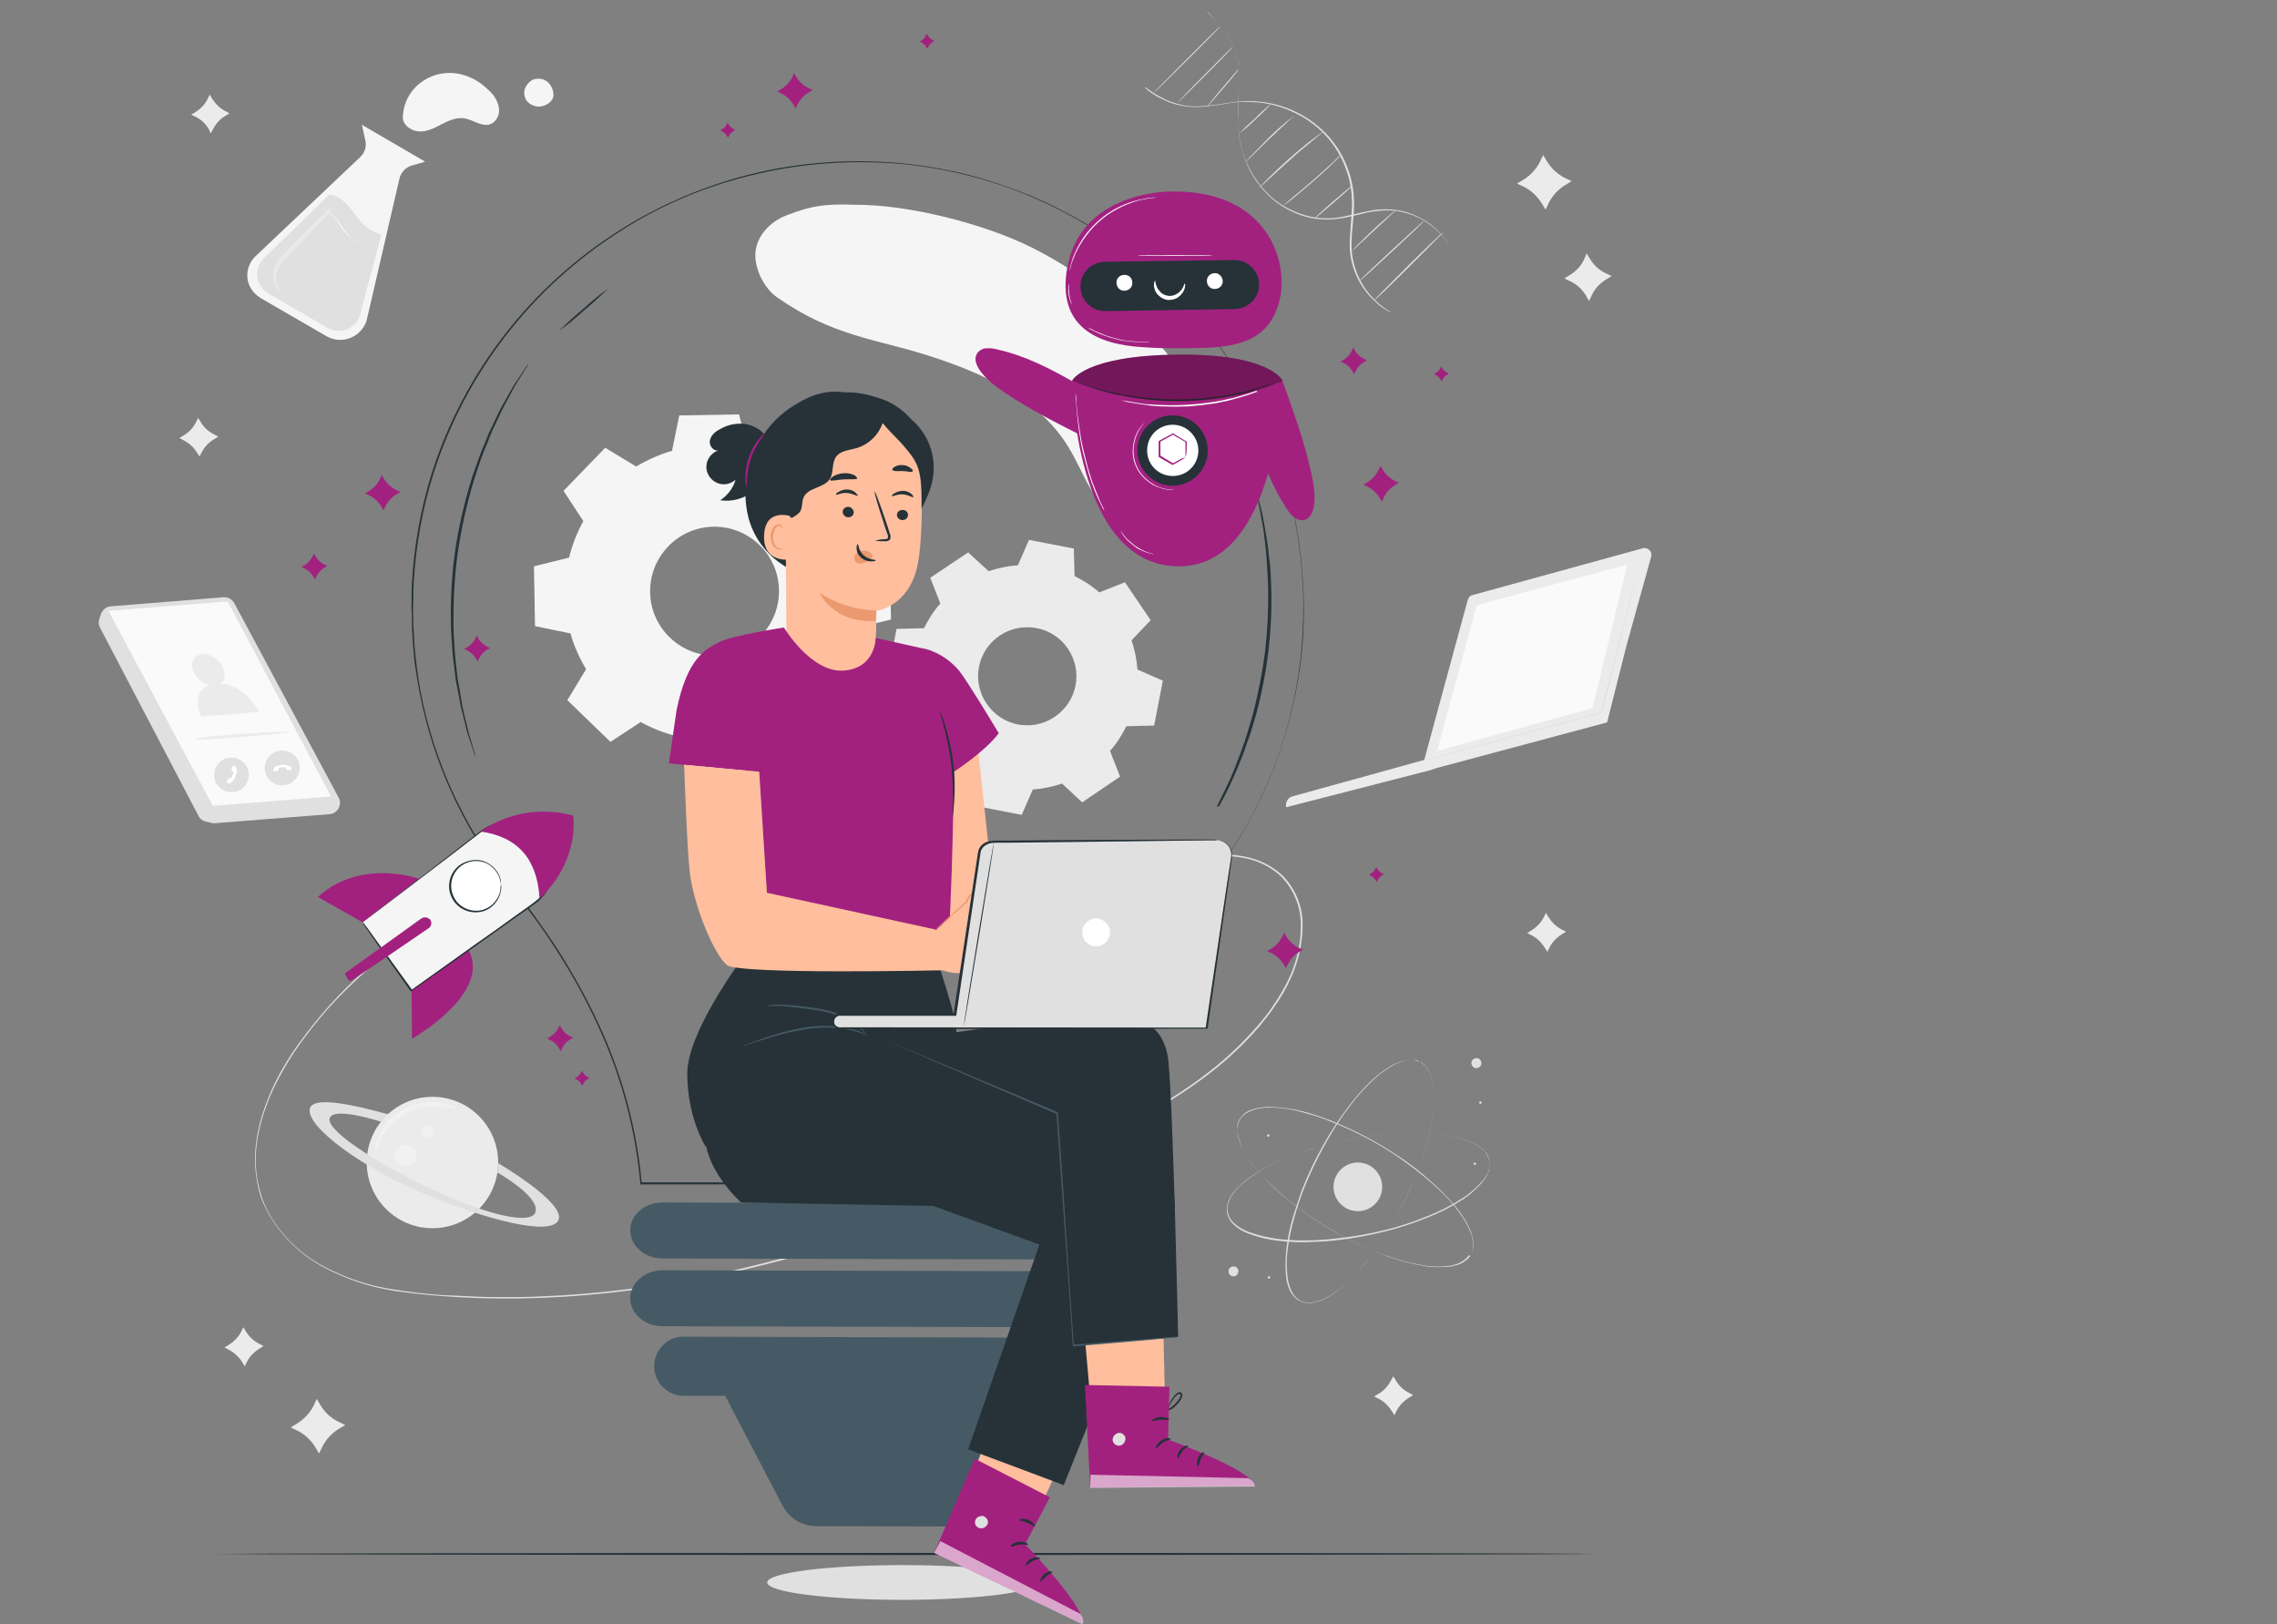 <?xml version="1.0" encoding="UTF-8"?>
<svg xmlns="http://www.w3.org/2000/svg" xmlns:xlink="http://www.w3.org/1999/xlink" version="1.1" id="Calque_1" x="0px" y="0px" viewBox="0 0 655 467.2" style="enable-background:new 0 0 655 467.2;" xml:space="preserve"><rect x="0" y="0" width="655" height="467.2" fill="#808080" stroke="none"/> <style type="text/css"> .st0{fill:#E0E0E0;} .st1{fill:#F5F5F5;} .st2{fill:#EBEBEB;} .st3{fill:#FAFAFA;} .st4{opacity:0.3;} .st5{fill:#FFFFFF;} .st6{fill:#263238;} .st7{fill:#A2217F;} .st8{fill:#455A64;} .st9{fill:#FFBE9D;} .st10{fill:#EB996E;} .st11{opacity:0.6;} </style> <g id="freepik--background-complete--inject-2"> <path class="st0" d="M298.7,455.2c0,2.7-17.4,5-39,5s-39-2.2-39-5s17.4-5,39-5S298.7,452.5,298.7,455.2z"></path> <path class="st1" d="M183,134.2c3.2-1.9,6.7-3.5,10.3-4.5l2.1-10.2l17.2-0.3l2.5,10.1c3.7,0.9,7.2,2.3,10.5,4.1l8.7-5.7l12.4,12 l-5.4,8.9c1.9,3.2,3.5,6.7,4.5,10.3L256,161l0.3,17.2l-10.1,2.5c-0.9,3.7-2.3,7.2-4.1,10.5l5.7,8.7l-12,12.4l-8.9-5.4 c-3.2,1.9-6.7,3.5-10.3,4.5l-2.1,10.2l-17.2,0.3l-2.5-10.1c-3.7-0.9-7.2-2.3-10.5-4.1l-8.7,5.7l-12.4-12l5.4-8.9 c-1.9-3.2-3.5-6.7-4.5-10.3l-10.2-2.1l-0.3-17.2l10.1-2.5c0.9-3.7,2.3-7.2,4.1-10.5l-5.7-8.7l12-12.4L183,134.2L183,134.2z M192.2,157.2c-7.1,7.4-6.9,19.1,0.5,26.2c7.4,7.1,19.1,6.9,26.2-0.5c7.1-7.4,6.9-19.1-0.5-26.2C211,149.6,199.3,149.8,192.2,157.2 L192.2,157.2z"></path> <path class="st2" d="M284.4,164.3c2.7-0.9,5.5-1.5,8.4-1.7l3.2-7.3l12.9,2.5l0.2,7.9c2.6,1.3,5,2.8,7.1,4.7l7.4-2.9l7.4,10.9 l-5.5,5.8c0.9,2.7,1.5,5.5,1.7,8.4l7.3,3.2l-2.5,12.9l-8,0.2c-1.3,2.6-2.8,5-4.7,7.1l2.9,7.4l-10.9,7.4l-5.8-5.4 c-2.7,0.9-5.5,1.5-8.4,1.7l-3.2,7.3l-12.9-2.5l-0.2-8c-2.6-1.2-5-2.8-7.1-4.7l-7.4,2.9l-7.3-10.9l5.4-5.8c-0.9-2.7-1.5-5.5-1.7-8.4 l-7.3-3.2l2.5-12.9l7.9-0.2c1.3-2.6,2.8-5,4.7-7.1l-2.9-7.4l10.9-7.3L284.4,164.3L284.4,164.3z M287.6,182.8 c-6.5,4.4-8.2,13.1-3.8,19.6c4.4,6.5,13.1,8.2,19.6,3.8s8.2-13.1,3.8-19.6c0,0,0,0,0,0C302.9,180.2,294.1,178.5,287.6,182.8 L287.6,182.8z"></path> <path class="st0" d="M329.6,25.1c0,0,0.1,0,0.2,0.2s0.4,0.3,0.7,0.5c0.9,0.7,1.8,1.3,2.8,1.8c1.5,0.9,3.1,1.6,4.8,2.1 c2.2,0.7,4.5,1,6.8,0.9c2.8-0.2,5.6-0.5,8.3-1c3.2-0.5,6.4-0.7,9.6-0.3c3.6,0.4,7,1.4,10.2,3c7,3.4,12.4,9.4,14.9,16.7 c1.2,3.4,1.7,7,1.6,10.5c-0.1,3.4-0.6,6.6-0.7,9.6c-0.1,2.8,0.2,5.6,1.1,8.2c0.7,2.2,1.8,4.3,3.1,6.1c1,1.4,2.2,2.7,3.5,3.8 c0.5,0.5,1,0.8,1.5,1.2s0.8,0.6,1.1,0.8l0.7,0.4c0.2,0.1,0.2,0.2,0.2,0.2c-0.1,0-0.2-0.1-0.3-0.1l-0.8-0.4 c-0.3-0.2-0.7-0.5-1.2-0.8s-1-0.7-1.5-1.2c-3.1-2.6-5.5-6.1-6.8-10c-0.9-2.7-1.3-5.5-1.1-8.3c0.1-3,0.5-6.2,0.6-9.6 c0.1-3.5-0.4-7.1-1.6-10.4c-2.5-7.3-7.8-13.2-14.8-16.5c-3.2-1.6-6.6-2.6-10.1-3c-3.2-0.3-6.4-0.3-9.6,0.3c-2.8,0.5-5.5,0.8-8.4,1 c-2.3,0-4.7-0.3-6.9-1c-2.7-0.9-5.3-2.2-7.5-4c-0.3-0.2-0.5-0.4-0.6-0.6L329.6,25.1z"></path> <path class="st0" d="M346.8,3c1.1,1,2.2,2.1,3.2,3.2c1.2,1.3,2.3,2.7,3.2,4.2c1.3,2,2.3,4.1,2.9,6.4c0.2,0.7,0.3,1.3,0.3,2 c0,0.7,0,1.4,0,2.1c0,1.4-0.1,2.9-0.1,4.5c-0.1,3.1-0.2,6.4-0.1,9.8c0.1,3.6,0.7,7.2,2,10.5c1.4,3.6,3.5,6.9,6.2,9.7 c2.7,2.8,6,4.8,9.7,6.1c3.4,1.2,7,1.6,10.6,1.1c3.4-0.5,6.6-1.5,9.6-2c1.5-0.3,3-0.4,4.5-0.4c1.4,0,2.8,0.2,4.1,0.4 c2.3,0.5,4.5,1.4,6.6,2.6c1.5,0.9,2.9,2,4.2,3.3c0.8,0.8,1.5,1.7,2.2,2.6l0.5,0.7l0.2,0.3c-0.1-0.1-0.1-0.2-0.2-0.2 c-0.1-0.2-0.3-0.4-0.5-0.7c-1.7-2.3-3.9-4.3-6.4-5.8c-2-1.2-4.2-2-6.5-2.5c-1.3-0.3-2.7-0.4-4-0.4c-1.5,0-2.9,0.2-4.4,0.4 c-3,0.5-6.2,1.6-9.6,2c-3.6,0.5-7.3,0.2-10.8-1c-3.7-1.3-7.1-3.4-9.8-6.2c-2.7-2.8-4.9-6.1-6.2-9.8c-1.3-3.4-2-7-2-10.7 c0-3.5,0.1-6.8,0.1-9.8c0-1.5,0.1-3,0.1-4.4c0-0.7,0-1.4,0-2.1c-0.1-0.7-0.1-1.3-0.3-2c-0.6-2.3-1.5-4.4-2.8-6.4 c-1-1.5-2-2.9-3.2-4.2c-1-1.1-1.7-1.9-2.3-2.5L347,3.2L346.8,3z"></path> <path class="st0" d="M356.3,19.9c0.1,0.1-1.9,2.6-4.5,5.6s-4.7,5.5-4.7,5.4s1.9-2.6,4.5-5.6S356.2,19.8,356.3,19.9z"></path> <path class="st0" d="M354.6,13.5c0.1,0.1-3.4,3.7-7.8,8.1s-8,8-8,7.9s3.4-3.7,7.8-8.1S354.5,13.4,354.6,13.5z"></path> <path class="st0" d="M351,7.6c0.1,0.1-4.2,4.4-9.5,9.7s-9.6,9.5-9.7,9.5s4.2-4.4,9.5-9.7S350.9,7.5,351,7.6z"></path> <path class="st0" d="M389,53.4c0.1,0.1-2.4,2.3-5.5,5s-5.7,4.8-5.7,4.7s2.4-2.3,5.5-5S388.9,53.3,389,53.4z"></path> <path class="st0" d="M385.7,44.6c-0.2,0.2-0.4,0.5-0.6,0.7c-0.4,0.4-1,1-1.7,1.7c-1.4,1.4-3.4,3.2-5.7,5.2s-4.4,3.7-5.9,5 c-0.8,0.6-1.4,1.1-1.9,1.4c-0.2,0.2-0.5,0.4-0.7,0.5c0.2-0.2,0.4-0.4,0.6-0.6l1.8-1.5c1.5-1.3,3.6-3,5.9-5s4.3-3.8,5.8-5.2l1.7-1.7 C385.2,44.9,385.4,44.8,385.7,44.6z"></path> <path class="st0" d="M380.6,37.9c-0.2,0.2-0.5,0.4-0.7,0.6l-2,1.7c-1.7,1.4-4.1,3.3-6.6,5.6s-4.8,4.3-6.4,5.8l-1.9,1.8 c-0.2,0.2-0.5,0.5-0.7,0.6c0.2-0.3,0.4-0.5,0.6-0.7c0.4-0.4,1-1.1,1.8-1.9c1.6-1.6,3.8-3.7,6.3-5.9s4.9-4.2,6.7-5.5 c0.9-0.7,1.6-1.2,2.1-1.6C380.1,38.2,380.3,38,380.6,37.9z"></path> <path class="st0" d="M372.2,33.3c-0.2,0.2-0.3,0.4-0.5,0.5l-1.5,1.4c-1.3,1.2-3,2.8-4.9,4.6s-3.6,3.5-4.8,4.7l-1.4,1.4 c-0.2,0.2-0.4,0.4-0.6,0.5c0.1-0.2,0.3-0.4,0.5-0.6c0.3-0.4,0.8-0.9,1.4-1.5c1.2-1.2,2.8-2.9,4.7-4.8s3.7-3.4,5-4.5 c0.6-0.5,1.2-1,1.6-1.3C371.8,33.6,372,33.4,372.2,33.3z"></path> <path class="st0" d="M365.8,29.7c-1.4,1.6-3,3.1-4.5,4.5c-1.5,1.5-3.1,2.9-4.8,4.2c1.5-1.6,3-3,4.6-4.4 C362.5,32.5,364.1,31.1,365.8,29.7z"></path> <path class="st0" d="M401.5,60.5c-0.1,0.2-0.3,0.4-0.5,0.5l-1.3,1.2c-1.2,1.1-2.7,2.5-4.4,4.1s-3.2,3-4.4,4.1l-1.3,1.2 c-0.2,0.2-0.3,0.3-0.5,0.4c0,0,0.1-0.2,0.4-0.5s0.7-0.8,1.3-1.3c1.1-1.1,2.6-2.6,4.3-4.2s3.3-3,4.5-4c0.6-0.5,1.1-0.9,1.4-1.2 C401.1,60.7,401.2,60.6,401.5,60.5z"></path> <path class="st0" d="M409.6,63.6c0.1,0.1-4,4-9.1,8.7s-9.3,8.6-9.4,8.5s4-4,9.1-8.7S409.5,63.5,409.6,63.6z"></path> <path class="st0" d="M415.2,66.7c0.1,0.1-4.3,4.5-9.8,10s-10,9.8-10.1,9.7s4.3-4.5,9.8-10S415.2,66.6,415.2,66.7z"></path> <path class="st0" d="M423,361.1l0.2-0.4l0.1-0.2c0-0.1,0.1-0.2,0.1-0.3c0.1-0.2,0.2-0.5,0.2-0.7c0-0.1,0.1-0.3,0.1-0.5v-0.5 c0-0.2,0-0.4,0-0.6c0-0.2,0-0.4,0-0.6c-0.1-1-0.3-1.9-0.7-2.8c-1-2.5-2.4-4.8-4.1-6.9c-2.2-2.8-4.7-5.3-7.4-7.6 c-3.2-2.8-6.7-5.4-10.2-7.8c-4.1-2.7-8.4-5.1-12.9-7.2c-2.4-1.1-4.8-2.1-7.4-3.1c-2.6-1-5.3-1.7-8-2.4c-2.8-0.7-5.7-1-8.5-0.9 c-1.5,0-2.9,0.3-4.3,0.8c-0.7,0.2-1.3,0.6-2,1c-0.6,0.4-1.1,1-1.5,1.6c-0.4,0.6-0.6,1.4-0.7,2.1c-0.1,0.7-0.1,1.5,0.1,2.2 c0.3,1.4,0.8,2.8,1.4,4.1c1.3,2.5,3,4.9,4.9,7c1.9,2.1,3.8,4,5.9,5.8c2,1.8,4.1,3.4,6.2,5c4,2.9,8.2,5.5,12.5,7.8 c3.8,2,7.7,3.8,11.8,5.2c3.3,1.2,6.8,2.1,10.2,2.7c2.6,0.5,5.3,0.6,8,0.2c1-0.1,1.9-0.4,2.8-0.8c0.2-0.1,0.4-0.2,0.5-0.3 c0.2-0.1,0.3-0.2,0.5-0.3l0.4-0.3l0.4-0.3c0.2-0.2,0.4-0.3,0.5-0.5c0.1-0.1,0.1-0.1,0.2-0.2l0.1-0.2L423,361.1l-0.2,0.3l-0.1,0.2 l-0.2,0.2c-0.2,0.2-0.3,0.4-0.5,0.5l-0.4,0.3l-0.4,0.3c-0.2,0.1-0.3,0.2-0.5,0.3c-0.2,0.1-0.4,0.2-0.5,0.3 c-0.9,0.4-1.9,0.6-2.8,0.8c-2.7,0.3-5.4,0.3-8-0.2c-3.5-0.6-6.9-1.5-10.3-2.7c-4-1.5-8-3.2-11.8-5.2c-4.4-2.3-8.6-4.9-12.6-7.8 c-2.1-1.5-4.2-3.2-6.3-5c-2.1-1.8-4.1-3.8-5.9-5.9c-2-2.1-3.6-4.5-5-7.1c-0.7-1.3-1.2-2.7-1.5-4.2c-0.1-0.7-0.1-1.5-0.1-2.2 c0.1-0.8,0.3-1.5,0.7-2.1c0.4-0.6,0.9-1.2,1.5-1.7c0.6-0.4,1.3-0.8,2-1c1.4-0.5,2.9-0.7,4.4-0.8c2.9,0,5.8,0.3,8.6,0.9 c2.7,0.6,5.4,1.4,8,2.4c2.6,0.9,5,2,7.4,3.1c4.5,2.1,8.8,4.5,12.9,7.2c3.6,2.3,7,4.9,10.2,7.8c2.7,2.3,5.1,4.9,7.4,7.6 c1.7,2.1,3.1,4.4,4.1,6.9c0.3,0.9,0.6,1.9,0.7,2.8c0,0.2,0,0.4,0,0.6c0,0.2,0,0.4,0,0.6c0,0.2,0,0.4,0,0.5s-0.1,0.3-0.1,0.5 c0,0.3-0.1,0.5-0.2,0.7c0,0.1-0.1,0.2-0.1,0.3l-0.1,0.2L423,361.1z"></path> <path class="st0" d="M428.4,333.9c0,0,0-0.1-0.1-0.4c0-0.1,0-0.1-0.1-0.2l-0.1-0.3c-0.1-0.2-0.2-0.5-0.3-0.7 c-0.1-0.1-0.1-0.3-0.2-0.4l-0.3-0.4c-0.1-0.2-0.2-0.3-0.4-0.4c-0.1-0.2-0.3-0.3-0.4-0.4c-0.7-0.7-1.5-1.2-2.4-1.7 c-2.4-1.2-5-2-7.6-2.4c-3.5-0.6-7-0.8-10.6-0.8c-4.3,0-8.6,0.4-12.8,1c-4.9,0.7-9.7,1.8-14.4,3.2c-2.5,0.8-5,1.6-7.5,2.6 c-2.6,1-5.1,2.2-7.5,3.5c-2.5,1.4-4.9,3.1-7,5c-1.1,1-2,2.2-2.7,3.4c-0.3,0.6-0.6,1.3-0.8,2c-0.3,1.5,0,3,0.8,4.2 c0.4,0.6,0.9,1.1,1.5,1.6c1.2,0.9,2.4,1.6,3.8,2.1c2.7,1,5.5,1.6,8.4,2c2.8,0.3,5.5,0.5,8.3,0.4c2.7,0,5.4-0.2,8-0.5 c4.9-0.5,9.7-1.3,14.5-2.5c4.2-1,8.3-2.4,12.2-4c3.3-1.3,6.5-2.9,9.5-4.8c2.3-1.4,4.3-3.1,6.1-5.1c0.6-0.7,1.2-1.6,1.6-2.4 c0.1-0.2,0.2-0.4,0.2-0.6c0.1-0.2,0.1-0.3,0.2-0.5l0.1-0.5c0-0.1,0-0.3,0.1-0.5c0-0.3,0.1-0.5,0-0.8c0-0.1,0-0.2,0-0.3v-0.2 C428.5,334,428.4,333.9,428.4,333.9l0.1,0.4v0.2v0.3c0,0.3,0,0.5,0,0.8c0,0.1,0,0.3-0.1,0.5s-0.1,0.3-0.1,0.5 c0,0.2-0.1,0.4-0.2,0.5c-0.1,0.2-0.1,0.4-0.2,0.6c-0.4,0.9-1,1.7-1.6,2.5c-1.8,2-3.8,3.8-6.1,5.2c-3,1.9-6.2,3.5-9.5,4.8 c-4,1.6-8.1,3-12.2,4c-4.8,1.2-9.6,2.1-14.5,2.6c-2.6,0.3-5.2,0.4-8,0.5c-2.8,0.1-5.6-0.1-8.3-0.4c-2.9-0.3-5.7-1-8.4-2 c-1.4-0.5-2.7-1.2-3.9-2.2c-0.6-0.5-1.1-1-1.5-1.6c-0.4-0.6-0.7-1.3-0.9-2.1c-0.1-0.7-0.1-1.5,0-2.3c0.2-0.7,0.4-1.4,0.8-2.1 c0.7-1.3,1.7-2.5,2.8-3.5c2.1-2,4.5-3.6,7-5c2.4-1.3,5-2.5,7.6-3.5c2.5-1,5.1-1.9,7.5-2.6c4.7-1.4,9.6-2.5,14.5-3.2 c4.2-0.6,8.5-1,12.8-1c3.5,0,7.1,0.2,10.6,0.8c2.6,0.4,5.2,1.2,7.6,2.4c0.9,0.5,1.7,1,2.4,1.7c0.2,0.1,0.3,0.3,0.4,0.4 c0.1,0.1,0.2,0.3,0.4,0.4c0.1,0.1,0.2,0.3,0.3,0.4s0.2,0.3,0.2,0.4c0.1,0.2,0.2,0.4,0.3,0.7c0,0.1,0.1,0.2,0.1,0.3l0.1,0.2 C428.4,333.8,428.4,333.9,428.4,333.9z"></path> <path class="st0" d="M408.4,305.4l-0.4-0.2l-0.2-0.1l-0.3-0.1c-0.2-0.1-0.5-0.1-0.8-0.1l-0.5,0h-0.5c-0.2,0-0.4,0-0.5,0 c-0.2,0-0.4,0-0.6,0.1c-1,0.2-1.9,0.5-2.8,0.9c-2.4,1.2-4.6,2.7-6.5,4.5c-2.6,2.4-5,5-7.1,7.9c-2.6,3.4-4.9,7-7,10.8 c-2.4,4.3-4.5,8.7-6.3,13.3c-0.9,2.4-1.8,5-2.5,7.6c-0.8,2.7-1.4,5.4-1.8,8.1c-0.5,2.8-0.6,5.7-0.3,8.6c0.1,1.5,0.5,2.9,1,4.2 c0.3,0.7,0.7,1.3,1.1,1.9c0.5,0.6,1.1,1,1.7,1.4c0.7,0.3,1.4,0.5,2.1,0.5c0.7,0,1.5,0,2.2-0.2c1.4-0.4,2.8-0.9,4-1.7 c2.4-1.5,4.7-3.3,6.7-5.4c1.9-2,3.8-4.1,5.4-6.3c1.6-2.2,3.1-4.4,4.5-6.6c2.6-4.2,4.9-8.5,6.9-13c1.7-3.9,3.2-8,4.4-12.1 c1-3.4,1.6-6.9,2-10.4c0.3-2.7,0.2-5.4-0.3-8c-0.2-1-0.5-1.9-1-2.8c-0.1-0.2-0.2-0.4-0.3-0.5c-0.1-0.2-0.2-0.3-0.3-0.5l-0.3-0.4 c-0.1-0.1-0.2-0.2-0.3-0.3c-0.2-0.2-0.4-0.4-0.6-0.5c-0.1-0.1-0.2-0.1-0.2-0.2l-0.2-0.1L408.4,305.4l0.4,0.2l0.2,0.1 c0.1,0,0.2,0.1,0.2,0.2c0.2,0.1,0.4,0.3,0.6,0.5c0.1,0.1,0.2,0.2,0.3,0.3l0.3,0.4c0.1,0.1,0.2,0.3,0.3,0.5c0.1,0.2,0.2,0.3,0.3,0.5 c0.5,0.9,0.8,1.8,1,2.8c0.5,2.6,0.6,5.3,0.3,8c-0.4,3.5-1,7-2,10.4c-1.2,4.1-2.6,8.2-4.4,12.1c-2,4.5-4.3,8.9-6.9,13.1 c-1.4,2.2-2.9,4.4-4.5,6.6c-1.7,2.2-3.5,4.3-5.4,6.3c-2,2.1-4.2,3.9-6.7,5.5c-1.3,0.8-2.6,1.4-4.1,1.7c-0.7,0.2-1.5,0.2-2.2,0.2 c-1.6-0.1-3-0.8-4-2c-0.5-0.6-0.9-1.2-1.2-1.9c-0.6-1.4-0.9-2.8-1-4.3c-0.2-2.9-0.1-5.8,0.3-8.6c0.4-2.8,1-5.5,1.8-8.1 c0.8-2.6,1.6-5.1,2.5-7.6c1.8-4.6,3.9-9,6.3-13.2c2.1-3.8,4.5-7.3,7.1-10.8c2.1-2.8,4.5-5.5,7.1-7.9c2-1.8,4.2-3.4,6.6-4.5 c0.9-0.4,1.8-0.7,2.8-0.9c0.2,0,0.4,0,0.6-0.1c0.2,0,0.4,0,0.6,0h0.5l0.5,0c0.3,0,0.5,0.1,0.8,0.2l0.3,0.1l0.2,0.1L408.4,305.4z"></path> <path class="st0" d="M355.6,364.5c0.7,0.4,0.8,1.3,0.4,2c-0.4,0.7-1.3,0.8-2,0.4c-0.6-0.4-0.8-1.3-0.4-2 C354.1,364.3,355,364.1,355.6,364.5C355.6,364.5,355.6,364.5,355.6,364.5z"></path> <path class="st0" d="M426.1,305.5c0.2,0.8-0.3,1.5-1.1,1.7c-0.8,0.2-1.5-0.3-1.7-1.1c-0.2-0.8,0.3-1.5,1.1-1.7c0,0,0,0,0,0 C425.2,304.2,425.9,304.7,426.1,305.5z"></path> <path class="st0" d="M365.4,367.4c0,0.2-0.1,0.4-0.3,0.4c-0.2,0-0.4-0.1-0.4-0.3s0.1-0.4,0.3-0.4 C365.2,367.1,365.4,367.2,365.4,367.4L365.4,367.4z"></path> <path class="st0" d="M365.2,326.6c0,0.2-0.1,0.4-0.3,0.4c-0.2,0-0.4-0.1-0.4-0.3l0,0c0-0.2,0.1-0.4,0.3-0.4c0,0,0,0,0,0 C365,326.3,365.2,326.4,365.2,326.6C365.2,326.6,365.2,326.6,365.2,326.6z"></path> <path class="st0" d="M424.6,334.7c0,0.2-0.1,0.4-0.3,0.4c0,0,0,0,0,0c-0.2,0-0.4-0.1-0.4-0.3c0,0,0,0,0,0c0-0.2,0.1-0.4,0.3-0.4 c0,0,0,0,0,0C424.3,334.4,424.5,334.5,424.6,334.7C424.6,334.7,424.6,334.7,424.6,334.7z"></path> <path class="st0" d="M426.2,317.1c0,0.2-0.1,0.4-0.3,0.4c0,0,0,0,0,0c-0.2,0-0.4-0.1-0.4-0.3c0,0,0,0,0,0c0-0.2,0.1-0.4,0.3-0.4 c0,0,0,0,0,0C426,316.8,426.2,316.9,426.2,317.1C426.2,317.1,426.2,317.1,426.2,317.1z"></path> <circle class="st0" cx="390.6" cy="341.4" r="7"></circle> <path class="st1" d="M345.6,118.8c-3-8-7.7-15.2-13.6-21.3c-10.3-10.5-22.1-19.8-35.4-26.4s-35-12.3-50.8-12.2 c-8.2-0.3-12.3,0.2-19.7,3.1c-4.6,1.8-8.5,5.9-8.8,10.8c-0.3,4.5,2.5,10.1,6.2,12.7c16.1,11.3,28.3,11.9,43.9,16.9 s31.6,12.4,40,26.3c4.6,7.5,7.2,17.2,15.1,21.1c7.7,3.9,17.8,0.1,22.5-7S348.7,126.8,345.6,118.8z"></path> <path class="st0" d="M131.8,261.1c0,0-0.4,0.2-1.2,0.6s-1.9,1-3.4,1.9c-4.4,2.5-8.6,5.2-12.6,8.2c-6.4,4.7-12.3,10-17.8,15.7 c-3.4,3.6-6.6,7.4-9.5,11.4c-3.3,4.4-6.2,9.2-8.6,14.2c-1.3,2.7-2.3,5.5-3.2,8.3c-0.9,3-1.5,6-1.8,9.1c-0.3,3.2-0.1,6.5,0.5,9.6 c0.3,1.6,0.8,3.2,1.3,4.8c0.6,1.6,1.3,3.1,2.1,4.6c3.6,6.1,8.8,11.1,15,14.5c6.6,3.6,13.8,6,21.2,7c3.8,0.6,7.7,1.1,11.6,1.4 c2,0.2,4,0.2,5.9,0.3l6,0.3c2,0.1,4,0.1,6.1,0.1h6.1c2.1,0,4.1-0.1,6.2-0.2l6.3-0.3c17.3-1.1,34.4-3.7,51.3-7.7 c34.7-8.1,66.4-20.6,94.3-33.6c14-6.5,27.1-13.2,38.1-21.4c5.3-3.9,10.3-8.4,14.7-13.3l1.6-1.8c0.5-0.6,1-1.2,1.5-1.8l1.4-1.8 l1.3-1.9c1.7-2.4,3.2-5,4.5-7.7c2.4-5,3.6-10.5,3.5-16c-0.1-5-2.1-9.7-5.5-13.3c-3.1-3-7.1-4.9-11.3-5.6c-3.6-0.6-7.2-0.6-10.8,0 c-2.8,0.5-5.6,1.2-8.4,2.2c-2.4,0.8-4.3,1.6-5.9,2.3l-3.6,1.5l-1.2,0.5l1.2-0.6c0.8-0.4,2-0.9,3.6-1.6s3.5-1.5,5.9-2.4 c2.7-1,5.5-1.7,8.4-2.3c3.6-0.7,7.3-0.7,10.9,0c4.3,0.7,8.3,2.6,11.5,5.6c3.5,3.6,5.6,8.4,5.7,13.5c0.1,5.6-1.1,11.1-3.5,16.2 c-1.2,2.7-2.7,5.3-4.5,7.8l-1.3,1.9l-1.4,1.8c-0.5,0.6-1,1.2-1.5,1.9l-1.6,1.8c-4.4,4.9-9.4,9.4-14.7,13.3 c-11,8.2-24.2,15-38.1,21.5c-27.9,13.1-59.7,25.6-94.4,33.7s-69.1,10.4-99.7,6.1c-7.5-1.1-14.7-3.5-21.3-7.1 c-6.3-3.5-11.5-8.5-15.2-14.7c-0.8-1.5-1.6-3-2.2-4.6c-0.6-1.6-1-3.2-1.3-4.9c-0.6-3.2-0.8-6.5-0.5-9.8c0.3-3.1,0.9-6.2,1.8-9.2 c0.9-2.9,2-5.7,3.2-8.4c2.4-5,5.3-9.8,8.7-14.2c7.7-10.4,16.9-19.5,27.4-27.1c4-3,8.3-5.7,12.7-8.1 C130.2,261.9,131.8,261.1,131.8,261.1z"></path> <path class="st2" d="M422.2,172.6l-12.5,46l-38,10.5c-1.3,0.4-2,1.8-1.7,3.1l0,0l41.6-10.7l1.4-0.5l49.3-13.2l5.5-21.8l7.1-25.6 c0.4-1,0-2.2-1.1-2.6c-0.4-0.2-0.8-0.2-1.2-0.1l-49.1,13.5C422.9,171.3,422.4,171.9,422.2,172.6z"></path> <polygon class="st3" points="424.8,174.1 413.4,216 458.1,203.7 468.1,162.4 "></polygon> <path class="st0" d="M472.7,157.6c0,0.1,0,0.2,0,0.2c0,0.2-0.1,0.4-0.2,0.7c-0.2,0.6-0.4,1.6-0.6,2.7c-0.6,2.4-1.5,5.8-2.5,10 c-2.2,8.5-5.2,20.4-8.6,33.8v0.1h-0.1l-7.1,1.9L415,217.4l-11.7,3.1l-3.2,0.8l-0.8,0.2l-0.3,0.1c0.1,0,0.2-0.1,0.3-0.1l0.8-0.2 l3.2-0.9l11.6-3.2l38.5-10.4l7.2-1.9l-0.2,0.2c3.5-13.4,6.5-25.2,8.8-33.7c1.1-4.2,2-7.6,2.6-10c0.3-1.1,0.6-2,0.7-2.7 c0.1-0.3,0.1-0.5,0.2-0.7S472.7,157.6,472.7,157.6z"></path> <circle class="st2" cx="124.4" cy="334.4" r="18.9"></circle> <g class="st4"> <path class="st5" d="M118.1,335.1c-1.5,0.8-3.4,0.2-4.2-1.3c-0.8-1.5-0.2-3.4,1.3-4.2c1.5-0.8,3.4-0.2,4.2,1.3c0,0,0,0,0,0 C120.1,332.4,119.6,334.3,118.1,335.1z"></path> </g> <g class="st4"> <path class="st5" d="M123.8,327c-0.9,0.5-2,0.1-2.4-0.7s-0.1-2,0.7-2.4c0.9-0.5,1.9-0.1,2.4,0.7C125,325.4,124.7,326.5,123.8,327z "></path> </g> <path class="st0" d="M111.7,320.5c-0.2,0.2-21.7-6.7-22.6-1.5s14.9,16.8,32.7,24.3s37.2,12.6,38.9,7.5s-17.4-16.2-17.4-16.2 l-0.2,2.7c0,0,11.8,6.6,11,11.1s-15.4,0.7-31.5-7.1s-29.2-16.6-27.7-19.8s14.8,1.2,14.8,1.2L111.7,320.5z"></path> <g class="st4"> <path class="st5" d="M131.2,319c-0.1,0.2-1.6-0.4-4.3-0.6c-6.9-0.8-13.5,2.6-17,8.6c-1.3,2.3-1.8,3.9-2,3.8s-0.1-1.8,1.1-4.3 c0.7-1.5,1.6-2.8,2.7-4c1.4-1.5,3-2.7,4.8-3.7c1.8-0.9,3.7-1.5,5.8-1.7c1.6-0.2,3.3-0.1,4.9,0.2 C129.9,317.9,131.3,318.9,131.2,319z"></path> </g> <path class="st1" d="M104.1,35.9l1,4.5c0.4,1.8-0.2,3.6-1.5,4.8L73.5,73.7c-3,2.9-3.2,7.6-0.3,10.6c0.5,0.5,1.1,1,1.7,1.4l19,11 c3.8,2.2,8.7,0.9,10.9-3c0.4-0.7,0.7-1.4,0.8-2.1l9.3-40.2c0.4-1.8,1.8-3.3,3.6-3.8l3.8-1.1L104.1,35.9z"></path> <path class="st0" d="M109.7,67.5c-2.1-0.7-4.1-1.8-5.6-3.4c-1.5-1.5-2.6-3.4-4-5s-3.3-3-5.4-3.1L75.9,74.3c-2.5,2.5-2.6,6.5-0.1,9 c0.4,0.4,0.9,0.8,1.4,1.1l17,9.9c3.1,1.8,7,0.7,8.8-2.3c0.3-0.5,0.5-1,0.6-1.6L109.7,67.5z"></path> <g class="st4"> <path class="st5" d="M80.6,83.6c0,0.1-0.5-0.1-1-0.7c-0.7-1-1.1-2.1-1.1-3.3c0-0.8,0.1-1.6,0.4-2.4c0.3-0.9,0.8-1.7,1.3-2.4 c1.2-1.6,2.6-3.1,4.1-4.5c5.9-6.1,10.9-10.8,11.2-10.5s-4.3,5.4-10.3,11.4c-1.4,1.4-2.7,2.8-4,4.3c-0.5,0.7-0.9,1.4-1.3,2.1 c-0.3,0.6-0.4,1.3-0.5,2c-0.1,1,0.1,2.1,0.6,3C80.4,83.2,80.7,83.5,80.6,83.6z"></path> </g> <path class="st3" d="M107.3,70.3c-0.2,0-0.5,0-0.7-0.1c-0.5,0-1.1-0.2-2-0.3c-1-0.2-1.9-0.5-2.8-1c-0.5-0.3-1-0.6-1.5-1 c-0.5-0.4-0.9-0.9-1.3-1.3c-0.8-1-1.4-2.1-2-3c-0.5-0.8-1.2-1.5-2-2.1c-0.5-0.4-1.1-0.7-1.8-0.8c-0.4-0.1-0.7-0.1-0.7-0.1 s0.1,0,0.2,0c0.2,0,0.4,0,0.5,0c0.7,0.1,1.3,0.4,1.9,0.8c0.8,0.6,1.5,1.3,2.1,2.1c0.7,0.9,1.3,2,2.1,3c0.4,0.5,0.8,1,1.2,1.4 c0.4,0.4,0.9,0.7,1.4,1c0.9,0.4,1.8,0.8,2.7,1c0.8,0.2,1.5,0.3,1.9,0.4C106.9,70.2,107.1,70.3,107.3,70.3z"></path> <path class="st1" d="M143.5,30.9c-0.4-2-1.5-3.8-3.1-5.1c-2.5-2.5-5.7-4.2-9.2-4.7c-3.7-0.5-7.5,0.5-10.5,2.9 c-2.9,2.3-4.6,5.7-4.8,9.3c-0.3,2.4,2.1,4.3,4.5,4.5s4.6-1,6.7-2.1c2.1-1.1,4.5-2.1,6.8-1.6s4.6,2.3,6.9,1.7 C142.8,35.2,143.9,32.9,143.5,30.9z"></path> <path class="st1" d="M159.2,27c-0.1-1.8-1.6-4.8-5-4.3c-1.4,0-2.9,1.7-3.3,3.1c-0.3,1.4,0.1,2.9,1.2,3.8c1.1,0.9,2.6,1.3,4,0.9 C157.8,30.1,159.4,28.7,159.2,27z"></path> <path class="st0" d="M29.1,176.5l-0.5,1.4c-0.3,0.9-0.3,1.8,0.2,2.7l28.3,54.1c0.4,0.8,1.1,1.4,2,1.6l1.6,0.4 c0.4,0.1,0.7,0.1,1.1,0.1l33-2.6c1.6-0.1,2.9-1.4,3-3.1l0,0c0-0.6-0.1-1.2-0.4-1.7l-30-55.9c-0.6-1.1-1.8-1.8-3.1-1.7L32,174.4 C30.7,174.4,29.6,175.3,29.1,176.5z"></path> <polygon class="st3" points="31.2,175.7 61.2,231.8 95.2,229.1 65.5,173 "></polygon> <path class="st0" d="M64.7,218.3c2.6-1,5.5,0.2,6.5,2.7c1,2.6-0.2,5.5-2.7,6.5c-2.5,1-5.4-0.1-6.5-2.6c-1.1-2.5,0.1-5.5,2.6-6.6 C64.6,218.3,64.7,218.3,64.7,218.3z"></path> <path class="st5" d="M66.7,220.6l-0.1,0.9c0,0.1,0,0.2,0.2,0.3l0.2,0.1c0,0,0.3,0.1,0.2,0.4s-0.6,1.4-0.6,1.4s-0.1,0.3-0.4,0.2 l-0.2-0.1c-0.1,0-0.2,0-0.2,0.1l-0.6,0.8c-0.1,0.1-0.1,0.2,0,0.3l0.2,0.2c0,0,0.1,0.1,0.2,0.1c0.2,0,0.3,0,0.5,0 c0.9-0.5,1.5-1.4,1.8-2.4c0.5-1.6,0-2.2-0.1-2.3c-0.1-0.1-0.3-0.2-0.4-0.2H67C66.9,220.3,66.7,220.4,66.7,220.6 C66.7,220.6,66.7,220.6,66.7,220.6z"></path> <path class="st0" d="M77.9,224.7c-2.1-1.8-2.3-5-0.5-7.1s5-2.3,7.1-0.5c2.1,1.8,2.3,4.9,0.5,7C83.2,226.3,80.1,226.5,77.9,224.7 C78,224.8,77.9,224.7,77.9,224.7z"></path> <path class="st5" d="M79,221.9l0.9-0.3c0.1,0,0.2-0.1,0.2-0.2v-0.2c0-0.2,0.1-0.3,0.2-0.4c0,0,0,0,0,0c0.2,0,1.6-0.1,1.6-0.1 s0.4,0,0.4,0.2v0.3c0,0.1,0.1,0.2,0.2,0.2l1,0.2c0.1,0,0.2,0,0.2-0.1l0.1-0.3c0-0.1,0-0.1,0-0.2c0-0.2-0.1-0.3-0.2-0.4 c-0.9-0.6-1.9-0.8-2.9-0.5c-1.6,0.2-2,0.9-2,1.1c0,0.2,0,0.3,0,0.5l0.1,0.2C78.8,221.9,78.9,221.9,79,221.9z"></path> <path class="st2" d="M63.4,196.7c1.3-0.9,1.6-2.7,0.8-4.6c-1.1-2.5-4-4.3-6.3-3.9s-3.3,2.6-2.2,5.1c0.9,1.9,2.6,3.3,4.7,3.8 c-6.1,2-2.5,9-2.5,9l16.7-1.3C74.5,204.8,70.3,196.7,63.4,196.7z"></path> <path class="st2" d="M83.1,210.5c0,0.3-6,0.9-13.4,1.5s-13.5,0.9-13.5,0.6s6-1,13.4-1.5S83.1,210.3,83.1,210.5z"></path> <path class="st2" d="M91.1,402.4l1.1,1.8c1.2,2.1,3,3.7,5.2,4.8l1.9,0.9l-1.8,1.1c-2,1.2-3.7,3-4.8,5.2l-0.9,1.9l-1.1-1.8 c-1.2-2-3-3.7-5.2-4.8l-1.9-0.9l1.8-1.1c2-1.2,3.7-3,4.8-5.1L91.1,402.4z"></path> <path class="st2" d="M443.9,44.6l1.1,1.8c1.2,2,3,3.7,5.2,4.8l1.9,0.9l-1.8,1.1c-2,1.2-3.7,3-4.8,5.2l-0.9,1.9l-1.1-1.8 c-1.2-2-3-3.7-5.2-4.8l-1.9-0.9l1.8-1.1c2-1.2,3.7-3,4.8-5.2L443.9,44.6z"></path> <path class="st2" d="M456.4,72.9l1,1.6c1.1,1.8,2.6,3.2,4.5,4.1l1.7,0.8l-1.6,1c-1.8,1.1-3.2,2.6-4.1,4.5l-0.8,1.7l-0.9-1.6 c-1.1-1.8-2.6-3.2-4.5-4.1l-1.7-0.8l1.6-1c1.8-1.1,3.2-2.6,4.1-4.5L456.4,72.9z"></path> <path class="st2" d="M70,381.8l0.8,1.3c0.9,1.4,2.1,2.6,3.7,3.4l1.3,0.7l-1.3,0.8c-1.4,0.9-2.6,2.1-3.4,3.6l-0.7,1.4l-0.8-1.3 c-0.9-1.4-2.2-2.6-3.7-3.4l-1.3-0.7l1.3-0.8c1.4-0.9,2.6-2.1,3.4-3.6L70,381.8z"></path> <path class="st2" d="M400.8,395.9l0.8,1.3c0.9,1.5,2.1,2.6,3.6,3.4l1.3,0.7l-1.3,0.8c-1.4,0.9-2.6,2.1-3.4,3.6l-0.7,1.4l-0.8-1.3 c-0.9-1.4-2.1-2.6-3.6-3.4l-1.4-0.7l1.3-0.8c1.5-0.9,2.6-2.1,3.4-3.6L400.8,395.9z"></path> <path class="st2" d="M60.3,27.2l0.8,1.3c0.9,1.4,2.1,2.6,3.6,3.4l1.3,0.7l-1.3,0.8c-1.5,0.9-2.6,2.2-3.4,3.7l-0.7,1.3L60,37 c-0.9-1.4-2.1-2.6-3.7-3.4L55,33l1.3-0.8c1.4-0.9,2.6-2.1,3.4-3.7L60.3,27.2z"></path> <path class="st2" d="M444.7,262.6l0.8,1.3c0.9,1.4,2.1,2.6,3.6,3.4l1.4,0.7l-1.3,0.8c-1.4,0.9-2.6,2.1-3.4,3.6l-0.7,1.4l-0.8-1.3 c-0.9-1.4-2.1-2.6-3.6-3.4l-1.4-0.7l1.3-0.8c1.4-0.9,2.6-2.1,3.4-3.6L444.7,262.6z"></path> <path class="st2" d="M57,120.2l0.8,1.3c0.9,1.5,2.1,2.6,3.7,3.4l1.3,0.7l-1.3,0.8c-1.5,0.9-2.6,2.1-3.4,3.6l-0.7,1.3l-0.8-1.2 c-0.9-1.4-2.1-2.6-3.7-3.4l-1.3-0.7l1.3-0.8c1.5-0.9,2.6-2.1,3.4-3.6L57,120.2z"></path> </g> <g id="freepik--Floor--inject-2"> <path class="st6" d="M457.9,447c0,0.1-88.7,0.3-198.2,0.3S61.5,447.1,61.5,447s88.7-0.3,198.2-0.3S457.9,446.8,457.9,447z"></path> </g> <g id="freepik--Sparkles--inject-2"> <path class="st7" d="M109.8,136.6l0.7,1.2c0.8,1.3,2,2.4,3.4,3.1l1.3,0.6l-1.2,0.7c-1.3,0.8-2.4,2-3.1,3.4l-0.6,1.2l-0.7-1.2 c-0.8-1.3-2-2.4-3.4-3.1l-1.2-0.6l1.2-0.7c1.3-0.8,2.4-2,3.1-3.4L109.8,136.6z"></path> <path class="st7" d="M369.4,268.3l0.7,1.2c0.8,1.3,2,2.4,3.4,3.1l1.3,0.6l-1.2,0.7c-1.3,0.8-2.4,2-3.1,3.4l-0.6,1.2l-0.7-1.2 c-0.8-1.3-2-2.4-3.4-3.1l-1.3-0.6l1.2-0.7c1.3-0.8,2.4-2,3.1-3.4L369.4,268.3z"></path> <path class="st7" d="M228.4,21l0.7,1.2c0.8,1.3,2,2.4,3.4,3.1l1.3,0.6l-1.2,0.7c-1.3,0.8-2.4,1.9-3.1,3.3l-0.6,1.3l-0.7-1.2 c-0.8-1.3-2-2.4-3.4-3.1l-1.2-0.6l1.2-0.7c1.3-0.8,2.4-2,3.1-3.4L228.4,21z"></path> <path class="st7" d="M397.1,134l0.7,1.2c0.8,1.3,2,2.4,3.4,3.1l1.2,0.6l-1.2,0.7c-1.3,0.8-2.4,2-3.1,3.4l-0.6,1.3l-0.7-1.2 c-0.8-1.3-2-2.4-3.4-3.1l-1.2-0.6l1.2-0.7c1.3-0.8,2.4-2,3.1-3.4L397.1,134z"></path> <path class="st7" d="M137.1,182.8l0.5,0.9c0.6,1,1.5,1.8,2.5,2.3l0.9,0.4l-0.9,0.5c-1,0.6-1.8,1.5-2.3,2.5l-0.4,0.9l-0.5-0.9 c-0.6-1-1.5-1.8-2.5-2.3l-0.9-0.4l0.9-0.5c1-0.6,1.8-1.5,2.3-2.5L137.1,182.8z"></path> <path class="st7" d="M161,294.9l0.5,0.9c0.6,1,1.4,1.8,2.5,2.3l0.9,0.5L164,299c-1,0.6-1.8,1.5-2.3,2.5l-0.4,0.9l-0.5-0.9 c-0.6-1-1.4-1.8-2.5-2.3l-0.9-0.5l0.9-0.5c1-0.6,1.8-1.5,2.3-2.5L161,294.9z"></path> <path class="st7" d="M389.3,100l0.5,0.9c0.6,1,1.5,1.8,2.5,2.3l0.9,0.5l-0.9,0.5c-1,0.6-1.8,1.5-2.3,2.5l-0.5,0.9l-0.5-0.9 c-0.6-1-1.5-1.8-2.5-2.3l-0.9-0.4l0.9-0.5c1-0.6,1.8-1.5,2.3-2.5L389.3,100z"></path> <path class="st7" d="M90.3,159.2l0.5,0.9c0.6,1,1.5,1.8,2.5,2.3l0.9,0.4l-0.9,0.5c-1,0.6-1.8,1.5-2.3,2.5l-0.4,0.9l-0.5-0.9 c-0.6-1-1.5-1.8-2.5-2.3l-0.9-0.4l0.9-0.5c1-0.6,1.8-1.5,2.3-2.5L90.3,159.2z"></path> <path class="st7" d="M414.6,105.4l0.3,0.5c0.3,0.6,0.8,1,1.4,1.3l0.5,0.3l-0.5,0.3c-0.6,0.3-1,0.8-1.3,1.4l-0.3,0.5l-0.3-0.5 c-0.3-0.6-0.8-1-1.4-1.3l-0.5-0.3l0.5-0.3c0.6-0.3,1-0.8,1.3-1.4L414.6,105.4z"></path> <path class="st7" d="M395.9,249.4l0.3,0.5c0.3,0.6,0.8,1,1.4,1.3l0.5,0.3l-0.5,0.3c-0.6,0.3-1,0.8-1.3,1.4l-0.3,0.5l-0.3-0.5 c-0.3-0.6-0.8-1-1.4-1.3l-0.5-0.3l0.5-0.3c0.6-0.3,1-0.8,1.3-1.4L395.9,249.4z"></path> <path class="st7" d="M266.6,9.7l0.3,0.5c0.3,0.6,0.8,1,1.4,1.3l0.5,0.3l-0.5,0.3c-0.6,0.3-1,0.8-1.3,1.4l-0.3,0.5l-0.3-0.5 c-0.3-0.6-0.8-1-1.4-1.3l-0.5-0.2l0.5-0.3c0.6-0.3,1-0.8,1.3-1.4L266.6,9.7z"></path> <path class="st7" d="M209.3,35.3l0.3,0.5c0.3,0.6,0.8,1,1.4,1.3l0.5,0.3l-0.5,0.3c-0.6,0.3-1,0.8-1.3,1.4l-0.3,0.5l-0.3-0.5 c-0.3-0.6-0.8-1-1.4-1.3l-0.5-0.3l0.5-0.3c0.6-0.3,1-0.8,1.3-1.4L209.3,35.3z"></path> <path class="st7" d="M167.4,308l0.3,0.5c0.3,0.6,0.8,1,1.4,1.3l0.5,0.3l-0.5,0.3c-0.6,0.3-1,0.8-1.3,1.4l-0.3,0.5l-0.3-0.5 c-0.3-0.6-0.8-1-1.4-1.3l-0.5-0.3l0.5-0.3c0.6-0.3,1-0.8,1.3-1.4L167.4,308z"></path> </g> <g id="freepik--light-bulb--inject-2"> <path class="st8" d="M314.6,381.8l-124-0.3c-5.1,0-9.3-3.6-9.3-8.1l0,0c0-4.4,4.2-8,9.3-8l124,0.3c5.1,0,9.3,3.6,9.3,8.1l0,0 C323.9,378.2,319.7,381.8,314.6,381.8z"></path> <path class="st8" d="M314.6,362.3l-124-0.3c-5.1,0-9.3-3.6-9.3-8.1l0,0c0-4.5,4.2-8,9.3-8l124,0.3c5.1,0,9.3,3.6,9.3,8.1l0,0 C323.9,358.7,319.7,362.3,314.6,362.3z"></path> <path class="st8" d="M309.6,384.8l-113.5-0.3c-4.7,0.3-8.2,4.4-7.9,9.1c0.3,4.2,3.7,7.6,7.9,7.9h12.5l16.5,31.6 c1.9,3.6,5.6,5.9,9.7,5.9l40.6,0.1c4.1,0,7.9-2.3,9.8-5.9l16.1-31.3h8.5c4.7-0.3,8.2-4.4,7.9-9.1 C317.2,388.4,313.9,385.1,309.6,384.8L309.6,384.8z"></path> <path class="st6" d="M348.6,252.7L348.6,252.7c0,0-0.3,0.5-0.9,1.4l-2.7,4l-2,3c-0.7,1.1-1.4,2.3-2.2,3.7l-2.6,4.3 c-1,1.5-1.8,3.2-2.8,5c-0.5,0.9-1,1.8-1.5,2.8c-0.2,0.5-0.5,1-0.8,1.4s-0.5,1-0.7,1.5c-1,2-2,4.2-3,6.4l-2.9,7.2 c-0.9,2.5-1.9,5.2-2.8,7.9c-1.9,5.9-3.5,12-4.7,18.1c-1.4,6.9-2,13.9-2,21v0.2h-0.2l-132.4,0.1h-0.2v-0.2 c-1.4-15.5-5.4-30.6-11.9-44.8c-3.4-7.5-7.3-14.7-11.8-21.7c-2.2-3.5-4.6-7-7.1-10.4s-5.3-6.7-8-10l-0.3-0.4h0.5l-0.2,0.4 c-12.4-15.9-20.9-34.6-24.7-54.4c-0.5-2.5-0.9-5.1-1.3-7.7c-0.2-1.3-0.3-2.6-0.4-3.9l-0.2-2l-0.1-2c-0.1-1.3-0.2-2.6-0.2-3.9 s0-2.6-0.1-4s0-2.6,0-4s0-2.7,0.1-4c0.6-10.7,2.5-21.3,5.7-31.6c9.2-28.9,28.4-53.7,54.1-69.9c6.1-3.9,12.6-7.2,19.2-10 c6.6-2.7,13.3-4.9,20.2-6.5c13.4-3.1,27.2-4,40.9-2.8c6.6,0.6,13.1,1.7,19.6,3.3c6.2,1.6,12.4,3.7,18.3,6.1 c5.8,2.5,11.3,5.3,16.7,8.5c5.2,3.2,10.1,6.7,14.8,10.5c8.9,7.3,16.8,15.8,23.5,25.2c6.2,8.7,11.2,18.1,15,28 c1,2.3,1.7,4.7,2.5,7.1s1.4,4.7,2,7c0.5,2.4,1.1,4.7,1.6,7c0.2,1.2,0.4,2.3,0.6,3.4s0.4,2.3,0.5,3.4c1.2,8.5,1.6,17.1,1.2,25.7 c-0.8,13.8-3.9,27.3-9,40.2c-1.9,4.7-4,9.2-6.4,13.6c-2.1,3.8-4.1,7-5.7,9.4l-2.2,3.2l-1.7,2.3L348.6,252.7l1.3-1.9l1.7-2.3 l2.2-3.3c1.6-2.5,3.6-5.6,5.7-9.4c2.4-4.4,4.5-9,6.4-13.6c8.3-20.9,10.9-43.5,7.7-65.8c-0.1-1.1-0.3-2.3-0.5-3.4s-0.4-2.3-0.6-3.4 c-0.5-2.3-1-4.6-1.6-7s-1.3-4.7-2-7s-1.5-4.7-2.5-7.1c-3.8-9.9-8.8-19.3-15-27.9c-6.7-9.4-14.5-17.8-23.4-25.1 c-4.7-3.8-9.6-7.3-14.8-10.5c-5.4-3.2-10.9-6-16.7-8.5c-5.9-2.5-12-4.5-18.3-6.1c-6.4-1.6-12.9-2.7-19.5-3.3 C245,46,231.3,46.9,217.9,50c-6.9,1.6-13.6,3.7-20.2,6.4c-6.6,2.8-13.1,6.1-19.1,10c-25.6,16.2-44.7,40.9-53.9,69.8 c-3.2,10.2-5.1,20.8-5.7,31.5c-0.1,1.3-0.1,2.6-0.1,4s-0.1,2.6-0.1,3.9s0.1,2.6,0.1,3.9s0.2,2.6,0.2,3.9l0.1,2l0.2,2 c0.1,1.3,0.3,2.6,0.4,3.9c0.4,2.6,0.7,5.1,1.2,7.7c3.8,19.7,12.2,38.3,24.6,54.2l0.3,0.4h-0.5l0.2-0.4c2.7,3.3,5.5,6.5,8,10 s4.9,6.9,7.2,10.5c4.4,7,8.4,14.2,11.8,21.7c6.5,14.2,10.6,29.4,12,44.9l-0.2-0.2l132.4,0.1l-0.2,0.2c0-7.1,0.7-14.1,2.1-21 c1.2-6.1,2.8-12.2,4.7-18.1c1-2.8,1.9-5.4,2.8-7.9s2-4.9,3-7.2s2.1-4.4,3-6.4l0.7-1.5l0.8-1.4c0.5-0.9,1-1.9,1.5-2.8 c1-1.8,1.8-3.5,2.8-5l2.6-4.3c0.8-1.3,1.5-2.6,2.3-3.6s1.4-2.1,2-2.9l2.7-4l1-1.4l0,0L348.6,252.7z"></path> <path class="st6" d="M136.7,217.6c-0.1-0.1-0.1-0.2-0.1-0.3c-0.1-0.2-0.2-0.5-0.3-0.9c-0.3-0.8-0.6-1.9-1.1-3.3l-0.8-2.4 c-0.2-0.9-0.5-1.8-0.7-2.9c-0.5-2.1-1.2-4.4-1.6-7c-0.2-1.3-0.5-2.7-0.8-4.1s-0.4-2.9-0.6-4.5c-0.5-3.1-0.6-6.4-0.9-10 c-0.3-7.6,0-15.3,1-22.9c1.1-7.6,2.8-15,5.1-22.3c1.2-3.3,2.2-6.5,3.5-9.4c0.6-1.4,1.1-2.9,1.8-4.2l1.8-3.8 c1.1-2.4,2.4-4.5,3.4-6.3c0.5-0.9,1-1.8,1.5-2.6l1.4-2.1l1.9-2.9l0.5-0.7c0.1-0.2,0.2-0.2,0.2-0.2s0,0.1-0.1,0.3l-0.5,0.8l-1.8,2.9 l-1.3,2.1c-0.5,0.8-0.9,1.7-1.4,2.6c-1,1.9-2.2,3.9-3.3,6.4l-1.8,3.8c-0.6,1.3-1.1,2.7-1.7,4.2c-1.3,2.9-2.3,6-3.4,9.4 c-2.3,7.3-3.9,14.7-5,22.2c-1,7.6-1.3,15.2-1.1,22.8c0.2,3.5,0.4,6.8,0.8,9.9c0.2,1.6,0.3,3.1,0.6,4.5s0.5,2.8,0.7,4.1 c0.4,2.6,1,5,1.5,7c0.2,1,0.5,2,0.7,2.9s0.5,1.6,0.7,2.4c0.4,1.4,0.7,2.5,1,3.3l0.2,0.9C136.7,217.4,136.7,217.5,136.7,217.6z"></path> <path class="st6" d="M174.9,83c-2.2,2.2-4.5,4.3-6.9,6.3c-2.3,2.1-4.7,4.1-7.2,5.9c2.2-2.2,4.5-4.3,6.9-6.3 C170,86.8,172.4,84.8,174.9,83z"></path> <path class="st6" d="M350,232.1c0,0,0-0.1,0.1-0.2l0.3-0.6l1.2-2.5l0.9-1.8c0.3-0.6,0.6-1.4,1-2.1c0.7-1.6,1.5-3.3,2.2-5.3l1.2-3.1 c0.4-1.1,0.8-2.2,1.2-3.4c0.8-2.4,1.5-4.9,2.3-7.6c1.5-5.9,2.7-11.9,3.5-17.9c0.7-6,1-12.1,0.9-18.2c-0.1-2.8-0.2-5.5-0.4-8 c-0.1-1.2-0.2-2.4-0.3-3.6s-0.3-2.2-0.4-3.3c-0.2-2.1-0.6-4-0.9-5.6c-0.1-0.8-0.3-1.6-0.4-2.3s-0.3-1.3-0.4-1.9l-0.6-2.7 c0-0.3-0.1-0.5-0.1-0.7c0-0.1,0-0.2,0-0.2c0,0.1,0.1,0.2,0.1,0.2c0,0.2,0.1,0.4,0.2,0.7c0.2,0.6,0.4,1.5,0.7,2.6l0.5,1.9 c0.2,0.7,0.3,1.5,0.5,2.3c0.3,1.7,0.7,3.6,1,5.7l0.5,3.3c0.1,1.2,0.2,2.4,0.4,3.6c0.3,2.5,0.4,5.2,0.5,8 c0.3,12.2-1.2,24.4-4.4,36.2c-0.8,2.7-1.5,5.3-2.4,7.6c-0.4,1.2-0.8,2.3-1.2,3.4l-1.2,3.1c-0.8,2-1.6,3.7-2.3,5.3 c-0.4,0.8-0.7,1.5-1,2.1l-0.9,1.8l-1.3,2.4l-0.3,0.6C350.2,232,350.1,232,350,232.1z"></path> </g> <g id="freepik--Robot--inject-2"> <path class="st7" d="M308.5,109.7c-6.8-3.9-14-7.5-21.7-9.2c-1.1-0.3-2.2-0.4-3.3-0.3c-1.1,0.1-2.1,0.8-2.6,1.8 c-0.7,1.4,0,3,0.8,4.3c1.9,2.8,4.6,4.8,7.4,6.7c7.6,5.1,15.9,9.2,24,13.3C312.1,120.4,310,115.4,308.5,109.7"></path> <path class="st7" d="M360.9,124.8c2.2,7.6,4.9,15.1,9.3,21.6c0.6,1,1.3,1.8,2.2,2.5c0.9,0.7,2.1,0.9,3.1,0.6 c1.4-0.5,2.1-2.1,2.4-3.6c0.6-3.3,0-6.7-0.7-9.9c-2-9-5.1-17.6-8.2-26.2C365.7,114.5,363.7,119.6,360.9,124.8"></path> <path class="st7" d="M308.4,109.5c0,0,0.5,52.4,29.9,53.4s30.6-53,30.6-53.4c0,0-3.5-7.8-30.3-7.5S308.4,109.5,308.4,109.5z"></path> <path class="st6" d="M347.4,130.3c-0.4,5.6-5.3,9.8-10.8,9.4s-9.8-5.3-9.4-10.8c0.4-5.6,5.3-9.8,10.8-9.4c0,0,0,0,0,0 C343.6,119.9,347.8,124.7,347.4,130.3z"></path> <path class="st5" d="M344.7,130.1c-0.3,4.1-3.8,7.1-7.9,6.8c-4.1-0.3-7.1-3.8-6.8-7.9s3.8-7.1,7.9-6.8c0,0,0,0,0,0 C341.9,122.5,345,126.1,344.7,130.1z"></path> <path class="st7" d="M341.1,131.5c-0.1-0.4-0.1-0.8-0.1-1.2c0-0.8,0-1.9,0-3.2l0.1,0.1l-3.8-2.2h0.2l-3.8,2.1 c-0.1,0.2,0.1-0.2,0.1-0.2l0,0v1.1c0,0.4,0,0.8,0,1.1c0,0.7,0,1.4,0,2.1l-0.1-0.2l3.8,2.3h-0.2c1.2-0.6,2.1-1.1,2.8-1.5 C340.5,131.8,340.8,131.6,341.1,131.5c-0.2,0.2-0.6,0.4-0.9,0.6c-0.6,0.4-1.6,1-2.8,1.6l-0.1,0.1l-0.1-0.1l-3.8-2.2l-0.1-0.1v-0.1 c0-0.7,0-1.4,0-2.1c0-0.4,0-0.7,0-1.1V127l0,0c0,0,0.2-0.4,0.1-0.2l3.9-2.1l0.1-0.1l0.1,0.1l3.8,2.3h0.1v0.1c0,1.4-0.1,2.5-0.1,3.2 C341.2,130.7,341.2,131.1,341.1,131.5z"></path> <path class="st6" d="M308.3,109.5c0,0,0.1,0,0.2,0l0.4,0.2l1.7,0.6l1.2,0.4l1.5,0.5c1.1,0.3,2.3,0.7,3.6,1l2.1,0.5 c0.7,0.2,1.5,0.3,2.3,0.5c1.6,0.4,3.4,0.6,5.2,0.9c8,1.1,16,1.1,24,0c1.8-0.3,3.6-0.5,5.2-0.9c0.8-0.2,1.6-0.3,2.3-0.5l2.1-0.6 c1.4-0.3,2.6-0.7,3.6-1c0.5-0.2,1-0.3,1.5-0.4l1.2-0.4l1.7-0.6l0.4-0.2l0.2-0.1c0,0,0,0-0.1,0.1l-0.4,0.2l-1.7,0.6l-1.2,0.5 c-0.5,0.2-1,0.3-1.5,0.5c-1.1,0.3-2.3,0.7-3.6,1.1l-2.1,0.6c-0.7,0.2-1.5,0.3-2.3,0.5c-1.6,0.4-3.4,0.6-5.2,0.9 c-8,1.2-16.1,1.2-24.1,0c-1.8-0.3-3.6-0.6-5.2-0.9c-0.8-0.2-1.6-0.3-2.3-0.5l-2.1-0.6c-1.4-0.3-2.6-0.8-3.6-1.1l-1.5-0.5l-1.2-0.5 l-1.7-0.6l-0.4-0.2L308.3,109.5z"></path> <g class="st4"> <path d="M308.4,109.5c0,0,3.5-7.2,30.3-7.5s30.3,7.5,30.3,7.5S341.9,122.9,308.4,109.5z"></path> </g> <path class="st5" d="M317.6,146.8C317.6,146.8,317.6,146.7,317.6,146.8l-0.2-0.3l-0.5-0.9l-0.3-0.7l-0.4-0.8 c-0.3-0.6-0.6-1.2-0.9-2l-0.5-1.2l-0.5-1.3c-0.4-0.9-0.6-1.9-1-2.9c-0.6-2-1.2-4.3-1.8-6.7s-0.9-4.7-1.2-6.8s-0.5-4-0.6-5.6 c-0.1-0.8-0.1-1.5-0.2-2.2s-0.1-1.2-0.1-1.6v-1v-0.4c0,0,0,0,0,0.1v0.3c0,0.3,0,0.6,0.1,1s0.1,1,0.1,1.6s0.1,1.4,0.2,2.2 c0.1,1.6,0.4,3.5,0.7,5.6s0.7,4.4,1.3,6.8s1.1,4.6,1.8,6.7c0.3,1,0.6,2,1,2.9l0.5,1.3l0.5,1.2c0.3,0.8,0.6,1.4,0.8,2l0.4,0.8 l0.3,0.7l0.5,0.9L317.6,146.8L317.6,146.8z"></path> <path class="st5" d="M331.8,159.4c-0.2,0-0.3,0-0.5-0.1c-0.4-0.1-0.8-0.2-1.2-0.3c-0.6-0.2-1.2-0.4-1.8-0.7c-0.7-0.3-1.4-0.7-2-1.2 c-0.6-0.5-1.2-1-1.8-1.5c-0.5-0.5-0.9-0.9-1.2-1.4c-0.3-0.3-0.5-0.7-0.7-1.1c-0.1-0.1-0.2-0.3-0.2-0.4c0,0,0.4,0.6,1,1.4 c0.4,0.5,0.8,1,1.3,1.4c0.6,0.5,1.2,1,1.8,1.5c0.6,0.4,1.3,0.8,2,1.2c0.6,0.3,1.1,0.5,1.7,0.7C331.1,159.2,331.8,159.3,331.8,159.4 z"></path> <path class="st5" d="M337.9,140.9h-0.3c-0.2,0-0.5,0-0.8,0c-1,0-2-0.2-2.9-0.5c-1.4-0.4-2.7-1.1-3.9-2.1c-2.9-2.3-4.5-5.9-4.1-9.5 c0.1-0.8,0.2-1.6,0.4-2.3c0.2-0.7,0.4-1.3,0.7-1.9c0.4-0.9,1-1.7,1.7-2.5c0.2-0.2,0.4-0.4,0.6-0.6c0.1-0.1,0.2-0.2,0.2-0.2 s-0.3,0.3-0.7,0.8c-0.6,0.7-1.2,1.6-1.6,2.5c-0.3,0.6-0.5,1.2-0.7,1.9c-0.2,0.7-0.3,1.5-0.4,2.3c-0.3,3.6,1.2,7.1,4.1,9.4 c0.6,0.5,1.3,0.9,1.9,1.3c0.6,0.3,1.2,0.6,1.9,0.8c0.9,0.3,1.9,0.5,2.9,0.5C337.5,140.9,337.9,140.9,337.9,140.9z"></path> <path class="st7" d="M336.6,55.1c0,0-25.6-0.3-29.6,21.9s17.6,22.6,23.8,23c2.8,0.2,8.9,0.2,14.2,0.1c11.8-0.2,20.1-2.5,23-13.4 c0.3-1.3,0.6-2.6,0.6-3.9C369.4,70.7,361.2,54.5,336.6,55.1z"></path> <path class="st6" d="M355.2,88.9L318,89.5c-3.9,0.1-7.1-3.1-7.2-6.9c0,0,0,0,0-0.1l0,0c-0.1-3.9,3-7.1,7-7.2l37.2-0.5 c3.9-0.1,7.1,3.1,7.2,7c0,0,0,0,0,0l0,0C362.2,85.7,359.1,88.8,355.2,88.9z"></path> <path class="st5" d="M325.7,81.8c-0.2,1.2-1.4,2-2.7,1.8c-1.2-0.2-2-1.4-1.8-2.7s1.4-2,2.7-1.8c0,0,0,0,0,0 C325.2,79.3,325.9,80.5,325.7,81.8z"></path> <path class="st5" d="M351.7,81.3c-0.2,1.2-1.4,2-2.7,1.8c-1.2-0.2-2-1.4-1.8-2.7c0.2-1.2,1.4-2,2.7-1.8c0,0,0,0,0,0 C351.1,78.9,351.9,80.1,351.7,81.3z"></path> <path class="st5" d="M332.2,80.7c0.2,0,0.1,0.8,0.6,1.9c0.3,0.6,0.7,1.1,1.2,1.6c0.6,0.5,1.3,0.8,2.1,0.9c0.8,0.1,1.6-0.1,2.3-0.5 c0.6-0.3,1.1-0.8,1.5-1.3c0.7-0.9,0.7-1.7,0.9-1.7s0.1,0.2,0.1,0.6c0,0.5-0.2,1.1-0.4,1.5c-0.4,0.7-0.9,1.3-1.6,1.8 c-0.8,0.6-1.9,0.8-2.9,0.8c-1-0.1-2-0.6-2.7-1.3c-0.6-0.5-1-1.2-1.2-2c-0.2-0.5-0.2-1.1-0.1-1.6C332.1,80.9,332.2,80.7,332.2,80.7z "></path> <path class="st5" d="M333.4,56.8L333.4,56.8H333c-0.2,0-0.6,0-1,0.1c-1.3,0.1-2.5,0.3-3.8,0.6c-1.8,0.4-3.6,1.1-5.4,1.9 c-2.1,1-4.1,2.2-5.9,3.7c-3.2,2.7-5.8,6.1-7.6,10c-0.5,1.2-1,2.4-1.3,3.6c-0.1,0.4-0.2,0.8-0.3,1l-0.1,0.3V78c0,0,0,0,0-0.1 l0.1-0.3c0-0.2,0.1-0.6,0.2-1c0.3-1.2,0.7-2.5,1.2-3.6c0.8-1.8,1.7-3.4,2.8-5c3.9-5.4,9.6-9.2,16.1-10.6c1.3-0.3,2.5-0.5,3.8-0.6 c0.5,0,0.8,0,1,0L333.4,56.8L333.4,56.8z"></path> <path class="st5" d="M308.3,87.5c-0.2-0.2-0.3-0.5-0.4-0.8c-0.2-0.6-0.4-1.3-0.5-2c-0.1-0.7-0.1-1.4-0.1-2.1c0-0.3,0-0.6,0.1-0.9 c0.1,0,0,1.3,0.2,3S308.4,87.5,308.3,87.5z"></path> <path class="st5" d="M349,73.5c0,0.1-4.9,0.1-10.9,0.1s-11,0-11-0.1s4.9-0.1,11-0.1S349,73.4,349,73.5z"></path> <path class="st5" d="M330.4,98.4c0,0-0.1,0-0.2,0h-0.5c-0.2,0-0.5,0-0.9,0s-0.7,0-1.1,0c-1,0-2-0.1-2.9-0.2 c-1.2-0.1-2.4-0.3-3.5-0.6c-1.2-0.3-2.3-0.6-3.4-1c-0.9-0.3-1.8-0.7-2.7-1.1c-0.4-0.2-0.7-0.4-1-0.5s-0.5-0.3-0.7-0.4l-0.5-0.3 l-0.1-0.1c0,0,0.1,0,0.2,0.1l0.5,0.2c0.2,0.1,0.5,0.2,0.8,0.4s0.6,0.3,1,0.5c0.8,0.3,1.7,0.7,2.7,1.1c1.1,0.4,2.3,0.7,3.4,1 c1.2,0.3,2.3,0.5,3.5,0.6c1.1,0.1,2.1,0.2,2.9,0.2c0.4,0,0.8,0,1.1,0h1.6L330.4,98.4z"></path> <path class="st5" d="M361.7,112.7L361.7,112.7l-0.4,0.1l-1.1,0.4c-0.5,0.2-1.1,0.4-1.8,0.6s-1.5,0.5-2.4,0.7l-1.4,0.4l-1.5,0.4 c-1,0.2-2.2,0.4-3.4,0.7c-2.6,0.4-5.2,0.7-7.8,0.9c-2.6,0.1-5.2,0.1-7.9,0c-1.2-0.1-2.4-0.1-3.4-0.3l-1.5-0.2l-1.4-0.2 c-0.9-0.1-1.7-0.3-2.4-0.4s-1.3-0.2-1.8-0.4l-1.1-0.3l-0.3-0.1h-0.1c0,0,0,0,0.1,0l0.3,0.1l1.2,0.2c0.5,0.1,1.1,0.2,1.8,0.3 s1.5,0.3,2.4,0.4l1.4,0.2c0.5,0.1,1,0.1,1.5,0.1c1.1,0.1,2.2,0.2,3.4,0.2c2.4,0.1,5.1,0.1,7.9-0.1s5.4-0.5,7.8-0.9 c1.2-0.2,2.3-0.4,3.4-0.7c0.5-0.1,1-0.2,1.5-0.3l1.4-0.4c0.9-0.2,1.7-0.5,2.4-0.7s1.3-0.4,1.8-0.6l1.1-0.4L361.7,112.7L361.7,112.7 z"></path> </g> <g id="freepik--Rocket--inject-2"> <path class="st7" d="M118.4,284.9l0.1,13.9c0,0,23-13,16.3-25.5L118.4,284.9z"></path> <path class="st7" d="M120.6,252.8c0,0-16.6-6.1-29.2,5.2l12.9,7.3L120.6,252.8z"></path> <path class="st1" d="M104.4,265.3c0.5,0.7,14,19.5,14,19.5l35.2-25c5.8-4.1,7.2-12.1,3.1-17.9c-0.2-0.3-0.4-0.6-0.6-0.8l0,0 c-4.4-5.2-12.2-6.1-17.7-1.9L104.4,265.3z"></path> <path class="st6" d="M104.4,265.3c0.1-0.1,0.2-0.2,0.3-0.2l0.9-0.7l3.4-2.7l12.8-9.9l8.9-6.9l4.9-3.8l2.6-2 c0.9-0.7,1.9-1.3,2.9-1.7c0.5-0.2,1.1-0.4,1.6-0.6c0.6-0.1,1.1-0.3,1.7-0.3c1.2-0.2,2.4-0.2,3.6,0c2.5,0.3,4.8,1.4,6.6,2.9 c1,0.8,1.8,1.8,2.5,2.8c0.7,1.1,1.3,2.2,1.6,3.5c0.7,2.5,0.7,5.2-0.1,7.8c-0.8,2.4-2.2,4.5-4.2,6.1c-2,1.5-3.9,2.8-5.9,4.2 l-11.1,7.9l-19,13.4l-0.2,0.1l-0.1-0.1c-4.3-6.1-7.8-11-10.2-14.4l-2.7-3.9l-0.7-1C104.5,265.6,104.4,265.5,104.4,265.3 c0.1,0.1,0.2,0.2,0.3,0.4c0.2,0.2,0.4,0.6,0.8,1l2.8,3.9l10.3,14.2h-0.3l18.9-13.5c3.6-2.5,7.3-5.1,11.1-7.9 c1.9-1.4,3.9-2.7,5.8-4.2c1.9-1.5,3.3-3.6,4-5.9c0.8-2.4,0.8-5,0.1-7.5c-0.4-1.2-0.9-2.3-1.6-3.3c-2-3-5.2-5.1-8.8-5.6 c-1.1-0.2-2.3-0.2-3.4,0c-0.6,0.1-1.1,0.2-1.7,0.3c-0.5,0.1-1.1,0.3-1.6,0.6c-2.1,0.8-3.7,2.4-5.4,3.6l-4.9,3.8l-8.8,6.7l-12.9,9.8 l-3.5,2.7l-0.9,0.7L104.4,265.3z"></path> <path class="st7" d="M121.2,264.2l-22,15.8c0,0,1,2.4,1.6,2.2s17.1-11.5,22.5-15.2c0.8-0.5,1-1.6,0.5-2.4c0-0.1-0.1-0.1-0.2-0.2 l0,0C122.9,263.8,122,263.7,121.2,264.2z"></path> <path class="st5" d="M144.1,254.3c0.3,4.1-2.8,7.6-6.9,7.8c-4.1,0.3-7.6-2.8-7.8-6.9c-0.3-4.1,2.8-7.6,6.9-7.8c0,0,0,0,0,0 C140.3,247.2,143.8,250.3,144.1,254.3z"></path> <path class="st6" d="M144.1,254.3c0,0-0.1-0.6-0.4-1.7c-0.5-1.5-1.6-2.9-2.9-3.8c-2-1.3-4.6-1.5-6.8-0.5c-2.7,1.2-4.4,4-4.2,7 c0.1,1.5,0.7,2.9,1.6,4.1c1.8,2.1,4.6,3,7.2,2.4c1.1-0.3,2.1-0.8,2.9-1.5c1.2-1.1,2.1-2.5,2.4-4.1C144,255.5,144,254.9,144.1,254.3 c0,0.2,0.1,0.3,0.1,0.5c0,0.5,0,0.9-0.1,1.4c-0.5,2.9-2.6,5.3-5.4,6c-2.8,0.7-5.8-0.2-7.7-2.4c-1-1.2-1.7-2.8-1.8-4.4 c-0.2-3.2,1.6-6.2,4.6-7.4c1.2-0.5,2.6-0.7,3.9-0.6c2.9,0.4,5.3,2.4,6.2,5.2c0.1,0.4,0.2,0.9,0.2,1.3 C144.1,254,144.1,254.2,144.1,254.3z"></path> <path class="st7" d="M155.2,258.5c11.8-11.1,9.7-23.9,9.7-23.9c-15.9-4.2-26.6,4.6-26.6,4.6C148.9,240.7,154.6,247.1,155.2,258.5z"></path> </g> <g id="freepik--Character--inject-2"> <path class="st9" d="M280.9,211.4l4.1,37.8l24.3,8.1l1,11.8l-34.3-2.3c0,0-10.6,0.3-12.9-13.7l-0.6-36.6L280.9,211.4z"></path> <path class="st9" d="M331.4,268.9c-0.4,0.5-1.2,0.7-1.8,0.5c-0.1,0-0.3-0.1-0.4-0.2c-0.9-0.5-0.3-2.4-0.3-2.4l-4.3-1.9 c0,0-6.8,2.2-9.6,4.2s-7.5-1.5-7.5-1.5l0.7-10l10.2-5.3c0,0-0.6,0.3,0.3-0.9s3.4,0,3.4,0c0.6-0.6,2.3-0.4,2.3-0.4l7,2.7 c1.4,0.6,2.5,1.8,3,3.2l1.8,5.6c0,0,0.7,3.9,0.2,4.7c-0.4,0.6-1.3,0.9-1.9,0.5c0,0-1,2.2-1.6,2.1 C332.4,269.6,331.8,269.3,331.4,268.9L331.4,268.9z"></path> <path class="st10" d="M317,267.9c0.2-0.1,0.4-0.1,0.5-0.2l1.5-0.6c1.8-0.8,3.7-1.4,5.6-2h-0.1l4.3,2l-0.1-0.2 c-0.1,0.4-0.2,0.7-0.2,1.1c0,0.4,0,0.8,0.2,1.2c0.1,0.2,0.3,0.3,0.5,0.4c0.2,0.1,0.4,0.2,0.6,0.2c0.5,0,0.9-0.1,1.3-0.3 c0.1-0.1,0.2-0.1,0.3-0.2l0.1-0.1l0,0l0,0h-0.3l0,0l0.1,0.1l0.5,0.4c0.2,0.1,0.4,0.2,0.6,0.3c0.1,0.1,0.2,0.1,0.3,0.1 c0.1,0,0.3,0,0.4,0c0.2-0.1,0.4-0.3,0.6-0.5c0.1-0.2,0.3-0.4,0.4-0.6c0.2-0.4,0.4-0.8,0.6-1.2l-0.3,0.1c0.6,0.3,1.3,0.2,1.8-0.1 c0.3-0.2,0.5-0.5,0.5-0.8c0.1-0.3,0.2-0.6,0.2-0.9c0-1.2-0.2-2.4-0.4-3.5l0,0l0,0c-0.3-1-0.6-2-1-3c-0.2-0.6-0.4-1.3-0.6-1.9 c-0.2-0.7-0.4-1.3-0.7-1.9c-0.3-0.6-0.8-1.1-1.3-1.5c-0.5-0.4-1.1-0.7-1.7-0.9l-6.6-2.6h0c-0.4,0-0.9,0-1.3,0 c-0.4,0-0.9,0.2-1.2,0.5h0.3c-0.7-0.5-1.5-0.7-2.4-0.5c-0.7,0.3-1.3,0.8-1.6,1.5l0.1-0.1l-7,3.6l-1.9,1c-0.2,0.1-0.4,0.2-0.6,0.4 c0.2-0.1,0.5-0.2,0.7-0.3l1.9-0.9l7.1-3.5h0v-0.1c0.3-0.6,0.8-1.1,1.4-1.3c0.7-0.2,1.4,0,2,0.4l0.1,0.1l0.1-0.1 c0.3-0.2,0.6-0.3,1-0.3c0.4,0,0.8,0,1.2,0h0l6.6,2.6c0.6,0.2,1.1,0.5,1.6,0.8c0.5,0.4,0.9,0.8,1.2,1.4c0.3,0.6,0.5,1.2,0.7,1.8 c0.2,0.6,0.4,1.3,0.6,1.9c0.3,1,0.6,2,1,3l0,0c0.2,1.1,0.3,2.3,0.4,3.5c0,0.3,0,0.5-0.1,0.8c-0.1,0.2-0.2,0.4-0.4,0.6 c-0.4,0.3-0.9,0.3-1.3,0.1l-0.2-0.1l-0.1,0.2c-0.2,0.4-0.4,0.8-0.6,1.1c-0.2,0.3-0.4,0.6-0.7,0.8c-0.1,0-0.1,0-0.2,0 c-0.1,0-0.2-0.1-0.3-0.1c-0.2-0.1-0.4-0.2-0.5-0.3c-0.2-0.1-0.3-0.2-0.5-0.3l-0.1-0.1l0,0c0.3,0-0.4,0-0.3,0l0,0l0,0l0,0l0,0 c-0.1,0.1-0.1,0.1-0.2,0.2c-0.3,0.2-0.6,0.3-1,0.3c-0.2,0-0.3-0.1-0.5-0.2c-0.2,0-0.3-0.1-0.4-0.3c-0.2-0.6-0.2-1.4,0-2v-0.2 l-0.1-0.1l-4.3-1.9h-0.1h0c-1.9,0.6-3.8,1.3-5.6,2.2c-0.6,0.3-1.1,0.5-1.4,0.7C317.4,267.7,317.2,267.8,317,267.9z"></path> <path class="st10" d="M322.7,254.1c0.6,0.5,1.4,1,2.1,1.3c1.9,0.9,3.8,1.6,5.9,2l-0.2-0.2c0,0.4,0.1,0.8,0.1,1.2 c0.3,2.3,1,4.6,2.2,6.7c0.3,0.6,0.7,1.2,1.2,1.8c0.3,0.4,0.5,0.6,0.5,0.6s-0.6-0.9-1.4-2.5c-1-2.1-1.7-4.3-2-6.6 c0-0.4-0.1-0.8-0.1-1.2V257h-0.2c-2-0.4-3.9-1-5.8-1.8C323.6,254.5,322.8,254,322.7,254.1z"></path> <path class="st10" d="M328.5,260.1c-0.1,3.1,1,6.2,3.1,8.5c0.1-0.1-1.1-1.8-1.9-4.1S328.6,260.1,328.5,260.1z"></path> <path class="st10" d="M306.9,264.2c0,0,0.1,0.1,0.2,0.2c0.2,0.2,0.4,0.3,0.6,0.5c0.8,0.5,1.8,0.9,2.8,1.1c1.5,0.3,3.1,0.2,4.5-0.4 c1.8-0.7,3.3-2,4.3-3.7L319,262c2.2,1.1,4.7,1.7,7.2,1.9c0.7,0.1,1.3,0,2-0.1c0.4-0.1,0.7-0.3,0.9-0.6c0.2-0.3,0.3-0.7,0.2-1.1 c-0.1-0.4-0.3-0.7-0.6-0.9l-0.8-0.4c-2.1-1.1-4-2-5.6-2.7s-3-1.2-3.9-1.6c-0.5-0.2-1-0.4-1.5-0.5c0.5,0.2,0.9,0.5,1.4,0.6 c0.9,0.4,2.2,1,3.8,1.7s3.5,1.7,5.5,2.8l0.8,0.4c0.2,0.1,0.4,0.3,0.4,0.6c0.1,0.2,0,0.5-0.1,0.7c-0.2,0.2-0.4,0.3-0.6,0.4 c-0.6,0.1-1.2,0.2-1.8,0.1c-2.4-0.1-4.8-0.8-7-1.8l-0.2-0.1l-0.1,0.2c-0.9,1.6-2.3,2.9-4,3.6c-1.4,0.6-2.8,0.7-4.3,0.5 c-1-0.2-1.9-0.5-2.7-0.9C307.2,264.4,306.9,264.2,306.9,264.2z"></path> <path class="st6" d="M336.2,405.4c0.1-0.3,0.1-0.6,0-0.9c-0.1-0.9-0.5-1.7-1-2.4c-0.2-0.3-0.3-0.5-0.6-0.7 c-0.3-0.3-0.7-0.4-1.1-0.2c-0.2,0.1-0.4,0.3-0.5,0.5c-0.1,0.2-0.1,0.4,0,0.6c0.1,0.3,0.3,0.7,0.5,1c0.4,0.6,0.7,1.2,1.1,1.9 c0.3,0.4,0.8,0.6,1.3,0.6c0.4-0.1,0.9-0.3,1.2-0.5c0.7-0.5,1.3-1,1.8-1.7c0.3-0.3,0.5-0.6,0.7-0.9c0.2-0.3,0.4-0.7,0.5-1.1 c0.1-0.5-0.1-0.9-0.5-1.1c-0.4-0.1-0.8,0-1.1,0.3c-0.5,0.4-0.9,0.9-1.2,1.4c-0.5,0.7-0.9,1.5-1.2,2.3c-0.1,0.3-0.2,0.6-0.2,0.9 c0.5-1.1,1-2.1,1.7-3c0.3-0.5,0.7-0.9,1.1-1.2c0.2-0.2,0.4-0.2,0.7-0.2c0.2,0.1,0.3,0.4,0.2,0.6c-0.1,0.3-0.3,0.6-0.5,0.9 c-0.2,0.3-0.4,0.6-0.7,0.9c-0.5,0.6-1.1,1.1-1.7,1.6c-0.3,0.2-0.6,0.4-1,0.4c-0.3,0-0.6-0.1-0.8-0.4c-0.4-0.6-0.8-1.3-1.1-1.9 c-0.2-0.3-0.3-0.6-0.5-0.9c-0.1-0.3,0-0.5,0.1-0.5c0.4-0.2,0.9,0.3,1.1,0.7C335.5,403.2,336,404.3,336.2,405.4z"></path> <polygon class="st9" points="311.8,406.2 299.7,432.5 280.1,423.4 292.7,390.9 "></polygon> <path class="st7" d="M302,430.7l-7.1,13.5c0,0,18.1,18.8,16.4,22.9l-42.6-20.4l11.7-27.1L302,430.7z"></path> <path class="st0" d="M282.6,436.1c-1-0.1-1.9,0.5-2.1,1.4c-0.2,1,0.4,1.9,1.4,2.1c1,0.2,2-0.5,2.3-1.5c0.1-1-0.7-1.9-1.7-2.1"></path> <g class="st11"> <path class="st5" d="M268.7,446.7l1.8-3.4l40.2,20.9c0,0,1.5,1.7,0.6,3L268.7,446.7z"></path> </g> <path class="st6" d="M295.7,444.3c-0.1,0.2-1.2-0.2-2.5,0s-2.3,0.8-2.5,0.6s0.7-1.2,2.4-1.4S295.9,444.2,295.7,444.3z"></path> <path class="st6" d="M299.3,448.3c0,0.2-1.1,0.1-2.2,0.7s-1.8,1.4-2,1.3s0.2-1.4,1.6-2S299.4,448.1,299.3,448.3z"></path> <path class="st6" d="M299.3,454.9c-0.2,0,0-1.2,1.1-2.1s2.3-0.9,2.3-0.6s-0.9,0.5-1.8,1.3S299.5,455,299.3,454.9z"></path> <path class="st6" d="M297.7,439.1c-0.2,0.1-1-0.6-2.2-1.1s-2.3-0.5-2.3-0.8s1.2-0.5,2.6,0S297.9,439,297.7,439.1z"></path> <path class="st6" d="M306,427.2l32-80c0,0-0.7-13.6-3.2-18s-78.6-29.4-78.6-29.4s-19.4-4.7-32.3,0s-22.6,20.8-20.8,29.8 s10.1,16.3,10.1,16.3l55.3,1l30.5,11.1l-20.5,58.9L306,427.2z"></path> <polygon class="st9" points="334.4,372.6 335.1,401.5 313.6,402 310.5,367.3 "></polygon> <path class="st7" d="M336.4,398.9l-0.4,15.2c0,0,24.5,8.8,24.9,13.3l-47.3,0.5l-1.5-29.5L336.4,398.9z"></path> <path class="st0" d="M321.4,412.3c-0.9,0.3-1.5,1.3-1.3,2.2c0.3,1,1.2,1.5,2.2,1.3c1-0.3,1.6-1.3,1.4-2.4c-0.4-1-1.4-1.5-2.4-1.1"></path> <g class="st11"> <path class="st5" d="M313.6,428l0.1-3.8l45.3,1c0,0,2.1,0.9,1.9,2.4L313.6,428z"></path> </g> <path class="st6" d="M336.8,413.9c0,0.2-1.2,0.4-2.3,1.1s-1.7,1.7-1.9,1.6s0.1-1.4,1.5-2.3S336.8,413.7,336.8,413.9z"></path> <path class="st6" d="M341.8,415.9c0.1,0.2-0.9,0.6-1.7,1.6s-1,2-1.2,2s-0.4-1.3,0.6-2.5S341.8,415.7,341.8,415.9z"></path> <path class="st6" d="M344.6,421.8c-0.2,0.1-0.5-1.1,0-2.4s1.7-1.8,1.8-1.6s-0.6,0.9-1,1.9S344.9,421.8,344.6,421.8z"></path> <path class="st6" d="M336.3,408.4c-0.1,0.2-1.2-0.1-2.5,0s-2.3,0.5-2.4,0.3s0.9-1,2.4-1.1S336.4,408.2,336.3,408.4z"></path> <path class="st6" d="M321.8,292.3c0,0,12.9-1,14.3,13s2.8,79.3,2.8,79.3l-30.2,2.5l-4.7-66.8l-48.1-20.5 C256.1,299.9,313.2,290.5,321.8,292.3z"></path> <path class="st6" d="M268.6,273.4c0,0,7.8,22,6.3,24.4s-21.6,12.5-21.6,12.5l-50.4,19.4c0,0-5.2-8.2-5.2-20.9s17.5-35.4,17.5-35.4 L268.6,273.4z"></path> <path class="st8" d="M253.7,298.7c0,0,0.1,0,0.2,0.1l0.7,0.3l2.8,1.2l10.5,4.6l36.2,15.6l-0.2-0.2c0.5,6.6,1,13.7,1.5,21.1 c1.2,17.2,2.4,33.1,3.2,45.7v0.2h0.2l22-1.9l6-0.6l1.6-0.2c0.2,0,0.4,0,0.5-0.1h-0.5l-1.6,0.1l-6.1,0.5l-22,1.7l0.2,0.2 c-0.9-12.6-2-28.5-3.1-45.7c-0.5-7.4-1-14.5-1.5-21.1v-0.2l-0.1-0.1L268,304.7l-10.5-4.4l-2.8-1.2l-0.7-0.3L253.7,298.7z"></path> <path class="st8" d="M213.6,300.9c0.5-0.1,1-0.2,1.4-0.4l3.8-1.2c4.1-1.4,8.4-2.5,12.7-3.2c4.3-0.7,8.7-0.7,13,0.2 c1.8,0.4,3.5,0.9,5.2,1.5c-0.4-0.3-0.8-0.5-1.3-0.7c-1.2-0.5-2.5-0.9-3.8-1.2c-4.3-0.9-8.8-1.1-13.2-0.3c-4.3,0.7-8.6,1.9-12.7,3.4 c-1.6,0.6-2.9,1-3.7,1.4C214.5,300.5,214,300.7,213.6,300.9z"></path> <path class="st8" d="M220.7,289.4c1.5-0.1,2.9-0.1,4.4,0c1.4,0.1,3,0.3,4.8,0.5s3.8,0.5,5.8,0.8c3.5,0.6,6.9,1.8,9.9,3.7 c1.2,0.8,2.3,1.8,3.4,2.8c-0.2-0.4-0.4-0.7-0.7-1c-0.7-0.8-1.6-1.5-2.5-2.1c-3-2-6.4-3.3-10-3.9c-2.1-0.4-4.1-0.6-5.9-0.8 s-3.4-0.4-4.8-0.4c-1.1,0-2.2,0-3.3,0.1C221.5,289.1,221.1,289.2,220.7,289.4z"></path> <path class="st6" d="M243,112.9c-5.8-1-10.9,1.2-15.8,4.5c-4.9,3.4-8.6,8.1-10.7,13.7c-2.3,5.8-2.7,12.2-1.1,18.2 c1.7,6,5.8,11.1,11.3,14.1c7.5,3.8,17.2,2.5,23.9-2.6s10.6-13.5,10.9-22c0.3-5.9-1.2-11.7-4.4-16.6 C254,117.2,248.8,113.9,243,112.9"></path> <path class="st6" d="M226.5,132.6c0.9-2.2,0.5-4.7,0.9-7.1c0.7-5.2,4.9-9.3,9.7-11.4c4.5-1.9,10-1.5,15.4,0.3 c3.8,1.1,7.1,3.3,9.7,6.3c3.3,4.1,4.4,9.5,3,14.6l-26.5-3.9c-2.5,2.1-5,4.1-8,5.3c-0.9,0.4-1.8,0.5-2.8,0.4c-1-0.1-1.8-0.8-2.1-1.7 C225.5,134.6,226.1,133.6,226.5,132.6z"></path> <path class="st9" d="M253,121.8l-23.1,4.9c-2.2,0.2-4,2-4,4.2l0.3,50.1c0,3.4,1.2,6.7,3.3,9.4l2.2,2.9c5,6.5,15.2,5.8,19.1-1.4 c0.2-0.4,0.4-0.9,0.5-1.3c0.1-0.4,0.2-0.8,0.2-1.1l0.4-4.9c0.2-4.5,0.2-9,0.2-8.9s9.5-1.2,11.9-13.4c1.2-6.1,1.3-16.1,1.1-24.3 C264.9,130.5,260.4,121.3,253,121.8z"></path> <path class="st6" d="M261.2,148.1c0,0.9-0.7,1.5-1.6,1.5c-0.8,0-1.5-0.6-1.6-1.4c0,0,0,0,0,0c0-0.9,0.7-1.5,1.6-1.5 C260.5,146.6,261.2,147.3,261.2,148.1C261.2,148.1,261.2,148.1,261.2,148.1z"></path> <path class="st6" d="M262.7,143c-0.2,0.2-1.4-0.7-3-0.8s-3,0.7-3.1,0.5s0.1-0.5,0.7-0.8c0.8-0.5,1.6-0.7,2.5-0.7 c0.9,0,1.7,0.3,2.4,0.9C262.7,142.6,262.8,143,262.7,143z"></path> <path class="st6" d="M245.6,147.3c0,0.9-0.7,1.5-1.6,1.5c-0.8,0-1.5-0.6-1.6-1.5c0,0,0,0,0,0c0-0.9,0.7-1.5,1.6-1.5 C244.8,145.8,245.5,146.5,245.6,147.3C245.6,147.3,245.6,147.3,245.6,147.3z"></path> <path class="st6" d="M246.7,142.6c-0.2,0.2-1.4-0.7-3.1-0.8s-3,0.7-3.1,0.5s0.1-0.5,0.7-0.8c0.8-0.5,1.6-0.7,2.5-0.7 c0.9,0,1.7,0.3,2.4,0.9C246.6,142.2,246.8,142.5,246.7,142.6z"></path> <path class="st6" d="M251.7,155.5c0.9-0.2,1.8-0.4,2.8-0.4c0.4,0,0.9-0.1,0.9-0.4c0.1-0.4,0-0.9-0.2-1.3c-0.4-1.1-0.8-2.2-1.1-3.3 c-1.6-4.8-2.7-8.7-2.5-8.7s1.6,3.7,3.2,8.5c0.4,1.2,0.8,2.3,1.1,3.4c0.3,0.5,0.3,1.1,0.2,1.7c-0.1,0.3-0.4,0.5-0.7,0.6 c-0.2,0.1-0.5,0.1-0.7,0.1C253.6,155.7,252.7,155.7,251.7,155.5z"></path> <path class="st10" d="M252.1,175.6c-5.8-0.1-11.4-1.9-16.3-5c0,0,3.8,8.7,16.1,8L252.1,175.6z"></path> <path class="st10" d="M250.9,159.6c-0.6-0.9-1.6-1.3-2.7-1.2c-0.8,0-1.5,0.4-2,1c-0.5,0.6-0.6,1.4-0.2,2c0.5,0.7,1.4,0.9,2.2,0.6 c0.8-0.2,1.6-0.7,2.2-1.2c0.2-0.1,0.4-0.3,0.5-0.5C251,160.1,251,159.8,250.9,159.6"></path> <path class="st6" d="M246.7,156.5c0.3,0,0.2,1.8,1.7,3.2s3.5,1.2,3.5,1.5c0,0.1-0.4,0.3-1.3,0.3c-1.1,0-2.1-0.4-2.9-1.1 c-0.8-0.7-1.3-1.6-1.3-2.7C246.4,156.9,246.6,156.5,246.7,156.5z"></path> <path class="st6" d="M246.6,137.6c-0.2,0.4-1.9,0.2-3.9,0.3s-3.6,0.6-3.9,0.2c-0.1-0.2,0.2-0.6,0.9-1.1c1.8-1,4-1.2,5.9-0.4 C246.3,137,246.6,137.4,246.6,137.6z"></path> <path class="st6" d="M262.5,135.6c-0.3,0.4-1.5-0.1-2.9-0.1s-2.6,0.1-2.9-0.3c-0.1-0.2,0.1-0.6,0.6-0.9c0.7-0.4,1.5-0.6,2.4-0.5 c0.8,0,1.6,0.3,2.3,0.9C262.5,135,262.7,135.4,262.5,135.6z"></path> <path class="st6" d="M222.3,129c2.4-7,12.9-16.6,20.3-16l11.7,7.3c-0.9,4.1-3.9,7.4-7.9,8.6c-2.1,0.6-4.6,0.7-5.9,2.5 s-0.6,4.5-1.8,6.4c-1.7,2.6-6.2,2.4-7.5,5.2c-0.6,1.2-0.3,2.7-0.9,3.9c-0.8,1.6-5,3.6-6.7,3s-1.7-3.5-2.2-5 c-0.7-1.7-0.7-3.7-0.1-5.4C222,136.1,221.1,132.4,222.3,129z"></path> <path class="st9" d="M228.6,151.6c0-0.9-0.9-3.1-1.8-3.3c-2.4-0.5-6.8-0.4-7,5.7c-0.4,8.4,8.1,7,8.1,6.8S228.4,154.8,228.6,151.6z"></path> <path class="st10" d="M225.4,157.5c0,0-0.1,0.1-0.4,0.2c-0.3,0.1-0.7,0.1-1.1,0c-0.9-0.4-1.6-1.8-1.5-3.3c0-0.7,0.2-1.4,0.5-2.1 c0.2-0.5,0.6-0.9,1.1-1.1c0.3-0.1,0.7,0.1,0.8,0.4c0.1,0.2,0,0.4,0.1,0.4s0.2-0.1,0.1-0.5c0-0.2-0.2-0.4-0.3-0.5 c-0.2-0.2-0.5-0.3-0.8-0.2c-0.7,0.1-1.3,0.6-1.6,1.2c-0.4,0.7-0.6,1.5-0.6,2.3c0,1.7,0.8,3.3,2,3.7c0.4,0.1,0.9,0.1,1.3-0.2 C225.4,157.7,225.4,157.5,225.4,157.5z"></path> <path class="st6" d="M220.5,126.9L220.5,126.9c0-2.6-3.2-4.3-5.8-4.9c-2.6-0.4-5.3,0.1-7.5,1.4c-1.4,0.7-2.7,1.8-3,3.3 s1.1,3.3,2.6,2.8c-2.6,0.8-4.2,3.6-3.4,6.2c0.8,2.6,3.6,4.2,6.2,3.4c0.7-0.2,1.4-0.6,2-1.1c-0.7,2.4-2.3,4.5-4.4,5.9 c6.8,1,13.1-3.8,14.1-10.6C221.6,131.1,221.3,128.9,220.5,126.9L220.5,126.9z"></path> <path class="st7" d="M214.7,140.2c-0.2-0.8-0.3-1.7-0.3-2.5c0-4.1,1.3-8.2,3.9-11.4c0.5-0.7,1.1-1.3,1.8-1.8 c0.2,0.1-2.6,2.9-4.1,7.4S214.9,140.2,214.7,140.2z"></path> <path class="st6" d="M251.8,117.9c0.8,3.4,6,7.8,8.2,10.4c4.3,5.1,5.2,6.7,5.1,18c2-3.9,3.6-7.7,3.5-12.1c-0.1-4.5-1.8-8.7-4.8-12 C260.7,118.9,256.3,117.3,251.8,117.9"></path> <path class="st7" d="M287.3,210.9c0,0-9-15-11.5-18.1c-2-2.3-4.5-4.2-7.4-5.4c-1.1-0.5-2.3-0.8-3.5-1l-13-2.9c0,0,0,8.8-9.3,9.4 s-17.1-12.4-17.1-12.4s-15,2.3-18.6,4.2s-9.2,4.2-12.3,19.7l-2.2,15.2l25.9,2.4l2.5,38.4l12.8,8.9c0,0,35.5,9.2,37.8,9.8 s3-57.1,3-57.1S283.5,216.1,287.3,210.9z"></path> <path class="st6" d="M270.3,204.5c0.2,0.3,0.4,0.7,0.5,1.1c0.3,0.7,0.7,1.8,1.1,3.1c2.2,7,3.1,14.3,2.6,21.6 c-0.1,1.4-0.2,2.5-0.3,3.3c0,0.4-0.1,0.8-0.2,1.2c0-0.4,0-0.8,0-1.2c0-0.8,0.1-1.9,0.1-3.3c0.1-3.6-0.1-7.2-0.5-10.8 c-0.5-3.6-1.2-7.1-2.1-10.6c-0.4-1.3-0.7-2.4-0.9-3.2C270.5,205.3,270.4,204.9,270.3,204.5z"></path> <path class="st9" d="M269.2,267.4l-48.6-10.6l-2.2-34.8l-21.6-2c0,0,0.8,23.8,1.6,30.8c1.2,10.2,7.2,24,10.7,26.8 s62.3,1.5,62.3,1.5L269.2,267.4z"></path> <path class="st9" d="M296.8,273.6c-0.3,0.7-1,1.1-1.8,1.1c-0.2,0-0.3,0-0.5-0.1c-1.1-0.3-1-2.5-1-2.5l-5.1-0.8c0,0-6.7,4.3-9.1,7.2 s-8.5,0.5-8.5,0.5l-2.1-11l9.5-8.6c0,0-0.6,0.5,0.1-1.1s3.6-1,3.6-1c0.5-0.8,2.4-1.1,2.4-1.1l8.3,1c1.7,0.2,3.2,1.2,4.2,2.6 l3.5,5.6c0,0,1.9,4,1.6,5c-0.3,0.8-1.1,1.3-1.9,1.1c0,0-0.4,2.6-1.1,2.7C298.1,274.1,297.4,274,296.8,273.6L296.8,273.6z"></path> <path class="st10" d="M279.1,265.8c0,0.1,1.1,0,2.9,0.1c2.3,0.1,4.6,0.5,6.8,1.3c1.2,0.4,2.4,0.9,3.5,1.5c1,0.6,2,1,2.4,1.8 c0.2,0.3,0.1,0.7-0.1,1c-0.2,0.2-0.4,0.4-0.6,0.5c-0.2,0.1-0.5,0.1-0.7,0.1c0,0,0.3,0.2,0.8,0.1c0.3-0.1,0.6-0.3,0.8-0.5 c0.3-0.4,0.4-0.9,0.2-1.3c-0.2-0.5-0.6-0.9-1-1.2c-0.5-0.3-0.9-0.6-1.5-0.9c-1.1-0.6-2.3-1.2-3.6-1.6c-2.2-0.8-4.6-1.1-7-1.1 C281,265.4,280,265.5,279.1,265.8z"></path> <path class="st10" d="M278.5,271.1c0,0.2,3.4,0,7.6,0.3s7.5,0.8,7.5,0.6c-0.7-0.3-1.4-0.5-2.2-0.5c-1.8-0.3-3.6-0.5-5.3-0.6 c-1.8-0.1-3.6-0.1-5.4,0C280,270.8,279.2,270.9,278.5,271.1z"></path> <path class="st10" d="M296.8,273.4c0.1-0.3,0.1-0.6,0.1-0.9c0.1-0.8,0.1-1.6,0-2.4c0-0.6-0.1-1.1-0.2-1.7c-0.1-0.7-0.4-1.3-0.8-1.8 c-0.8-1.3-1.9-2.3-3.1-3.2c-1.2-0.9-2.6-1.5-4-2c-1.2-0.3-2.4-0.5-3.6-0.5c-1,0-1.9,0-2.4,0c-0.3,0-0.6,0-0.9,0.1 c1.1,0.2,2.2,0.2,3.3,0.3c1.2,0.1,2.3,0.3,3.5,0.6c1.4,0.5,2.6,1.2,3.8,2c1.2,0.8,2.2,1.8,3,3c0.6,1,1,2.1,1.1,3.2 C296.7,272.2,296.6,273.5,296.8,273.4z"></path> <path class="st10" d="M284.7,258.4c0,0.1,1.2,0.1,3.2,0.3s5,0.4,6.7,3.1c1.7,2,3.1,4.2,4.2,6.5c0.4,1,0.6,2.1,0.8,3.1 c0.1-0.3,0.1-0.6,0-0.9c-0.1-0.8-0.2-1.6-0.5-2.4c-1-2.5-2.4-4.7-4.1-6.7c-0.5-0.6-1-1.2-1.6-1.6c-0.6-0.4-1.3-0.7-2-0.9 c-1.2-0.3-2.3-0.5-3.5-0.6C286.9,258.2,285.8,258.2,284.7,258.4z"></path> <path class="st10" d="M281.1,276.6c0.2-0.1,0.3-0.2,0.5-0.4c0.4-0.3,0.8-0.7,1.4-1.1c1.8-1.4,3.6-2.6,5.5-3.8h-0.1l5.1,0.9 l-0.2-0.2c0,0.4,0,0.8,0.1,1.3c0.1,0.5,0.3,0.9,0.6,1.2c0.2,0.2,0.4,0.3,0.7,0.3c0.2,0,0.5,0,0.7,0c0.5-0.1,1-0.3,1.3-0.7 c0.1-0.1,0.2-0.2,0.2-0.3l0-0.1v0l0,0l0,0l-0.3,0.1l0,0l0.2,0.1l0.7,0.2c0.2,0.1,0.5,0.1,0.7,0.2c0.1,0,0.3,0,0.4,0 c0.2,0,0.3,0,0.5-0.1c0.2-0.2,0.4-0.4,0.5-0.7c0.1-0.2,0.2-0.5,0.3-0.7c0.1-0.5,0.3-1,0.3-1.5l-0.3,0.2c0.7,0.1,1.4-0.1,1.9-0.7 c0.2-0.3,0.4-0.6,0.4-1c0-0.3-0.1-0.7-0.2-1c-0.4-1.3-0.9-2.5-1.4-3.7l0,0l0,0c-0.6-1-1.2-2-1.9-3l-1.2-1.9 c-0.4-0.7-0.8-1.3-1.3-1.8c-0.5-0.5-1.2-1-1.9-1.2c-0.7-0.3-1.4-0.4-2.1-0.4l-7.8-0.9h-0.1c-0.5,0.1-0.9,0.2-1.4,0.4 c-0.5,0.1-0.9,0.4-1.2,0.8l0.3-0.1c-0.9-0.4-1.9-0.3-2.7,0.1c-0.7,0.5-1.2,1.3-1.3,2.1l0.1-0.1l-6.5,5.9c-0.7,0.7-1.3,1.2-1.8,1.6 c-0.2,0.2-0.4,0.4-0.6,0.6c0.2-0.1,0.5-0.3,0.7-0.5l1.8-1.5l6.7-5.8l0,0v-0.1c0.1-0.7,0.6-1.4,1.2-1.8c0.7-0.4,1.5-0.4,2.3-0.1 l0.2,0.1l0.1-0.2c0.3-0.3,0.6-0.5,1-0.6c0.4-0.1,0.8-0.3,1.3-0.3h-0.1l7.8,0.9c0.7,0,1.4,0.2,2,0.4c0.6,0.3,1.2,0.6,1.7,1.1 c0.5,0.5,0.9,1.1,1.2,1.7l1.2,1.9l1.9,3l0,0c0.5,1.2,1,2.4,1.4,3.6c0.1,0.3,0.1,0.6,0.2,0.9c0,0.3-0.1,0.5-0.2,0.7 c-0.3,0.4-0.9,0.6-1.4,0.5h-0.3v0.2c-0.1,0.5-0.2,0.9-0.3,1.4c-0.1,0.4-0.3,0.8-0.5,1.1c-0.1,0-0.1,0-0.2,0c-0.1,0-0.2,0-0.3,0 c-0.2,0-0.4-0.1-0.6-0.2c-0.2-0.1-0.4-0.1-0.6-0.2l-0.1-0.1l0,0l-0.3,0.1l0,0l0,0l0,0v0.1c0,0.1-0.1,0.2-0.2,0.2 c-0.3,0.3-0.6,0.5-1,0.6c-0.2,0-0.4,0-0.6,0c-0.2,0-0.3-0.1-0.5-0.2c-0.4-0.6-0.6-1.4-0.6-2.1V272h-0.2l-5.2-0.8h-0.1h0 c-1.9,1.2-3.7,2.5-5.4,3.9c-0.6,0.5-1,0.9-1.3,1.2C281.5,276.4,281.3,276.5,281.1,276.6z"></path> <path class="st0" d="M350.1,241.7l-64,0.5c-2.1,0-4.1,1-4.4,3l-7,46.7h-33c-1.1,0-1.9,0.9-1.9,1.9s0.9,1.9,1.9,1.9c0,0,0,0,0,0H347 l7.2-49.3c0.3-2.3-1.3-4.4-3.6-4.7C350.4,241.7,350.2,241.7,350.1,241.7z"></path> <path class="st6" d="M350.1,241.7c0.3,0,0.7,0,1,0.1c1,0.2,1.9,0.8,2.5,1.6c0.4,0.6,0.7,1.3,0.8,2c0,0.9-0.1,1.8-0.2,2.6l-0.9,6.5 c-1.4,9.8-3.4,23.9-5.9,41.2v0.2H347L244.8,296H242c-0.5,0.1-1,0-1.5-0.3c-0.5-0.3-0.8-0.7-1-1.2c-0.4-1,0.1-2.1,1-2.7 c0.4-0.2,0.9-0.3,1.4-0.3h32.6l-0.2,0.2l7-46.3c0.1-0.9,0.5-1.8,1.2-2.4c0.7-0.6,1.5-1,2.5-1.1c0.9-0.1,1.7-0.1,2.6-0.1h2.5 l9.6-0.1l17.1-0.1l24.4-0.1h6.5h1.7L350.1,241.7c0,0-0.2,0-0.6,0h-1.7l-6.5,0.1l-24.4,0.3l-17.1,0.2l-9.6,0.1h-2.5 c-0.8,0-1.7,0-2.5,0.1c-0.8,0.1-1.6,0.5-2.2,1c-0.6,0.6-1,1.4-1,2.2c-2.1,14-4.4,29.6-6.9,46.3v0.2H242c-0.4-0.1-0.8,0-1.2,0.2 c-0.7,0.4-1,1.2-0.8,2c0.1,0.4,0.4,0.7,0.8,0.9c0.4,0.2,0.8,0.3,1.2,0.2h2.8l102.2,0.1l-0.2,0.2l6.1-41.2c0.4-2.4,0.7-4.6,1-6.5 c0.2-0.9,0.3-1.7,0.3-2.6c-0.1-0.7-0.3-1.4-0.7-2c-0.6-0.8-1.4-1.4-2.4-1.6C350.7,241.7,350.4,241.7,350.1,241.7z"></path> <path class="st5" d="M311.3,268.2c0,2.2,1.8,4,4,4s4-1.8,4-4s-1.8-4-4-4S311.3,266,311.3,268.2z"></path> <path class="st6" d="M277.2,295.4c0.1,0,2.1-11.9,4.5-26.5s4.3-26.6,4.2-26.6s-2.1,11.9-4.5,26.5S277.1,295.4,277.2,295.4z"></path> </g> </svg>
